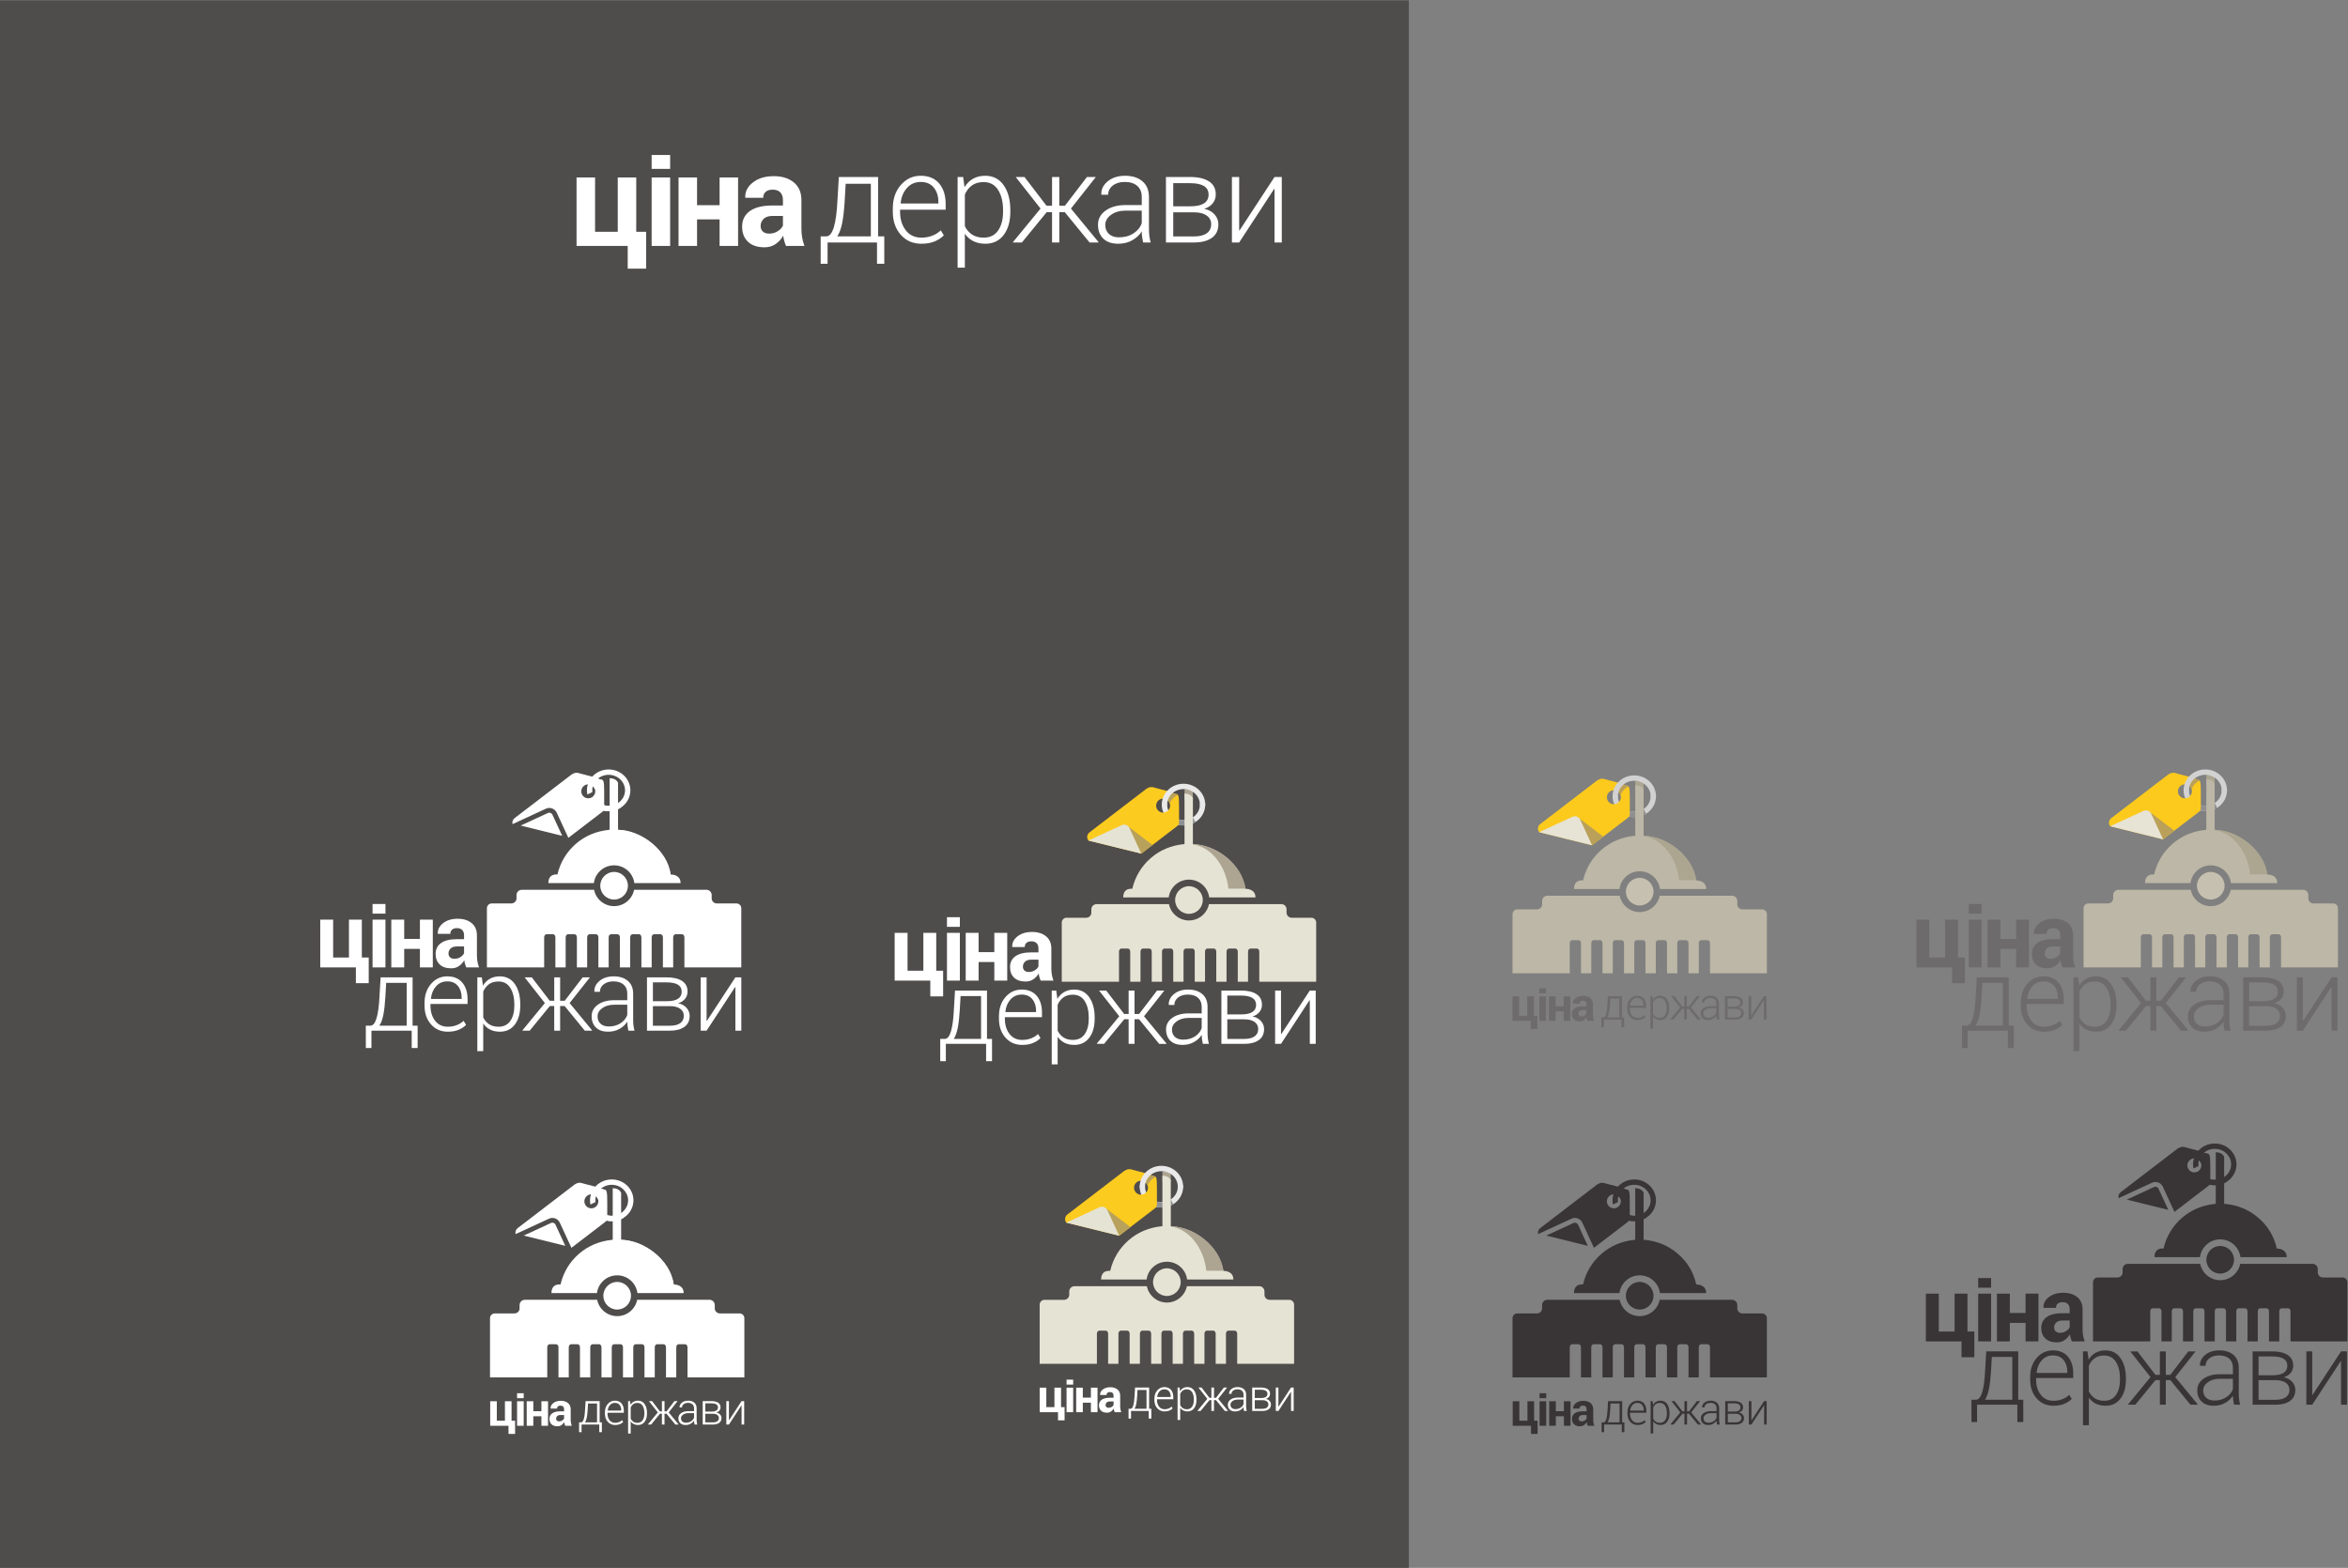 <?xml version="1.0" encoding="UTF-8" standalone="no"?> <svg xmlns:dc="http://purl.org/dc/elements/1.1/" xmlns:cc="http://creativecommons.org/ns#" xmlns:rdf="http://www.w3.org/1999/02/22-rdf-syntax-ns#" xmlns:svg="http://www.w3.org/2000/svg" xmlns="http://www.w3.org/2000/svg" viewBox="0 0 578.76 386.587" height="386.587" width="578.76" xml:space="preserve" id="svg2"><rect x="0" y="0" width="578.76" height="386.587" fill="#808080" stroke="none"/><defs id="defs6"></defs><g transform="matrix(1.333,0,0,-1.333,0,386.587)" id="g10"><g transform="scale(0.1)" id="g12"><path id="path14" style="fill:#4f4c4c;fill-opacity:1;fill-rule:evenodd;stroke:none" d="M 0,2899.41 H 2605.17 V 0 H 0 v 2899.41 0"></path><path id="path16" style="fill:#ffffff;fill-opacity:1;fill-rule:nonzero;stroke:none" d="m 2356.77,2572.74 h 13.44 v -121.1 h -13.44 v 98.82 l -0.66,0.23 -64.7,-99.05 h -13.42 v 121.1 h 13.42 v -98.72 l 0.68,-0.12 64.68,98.84 z m -187.31,-54.17 h 32.24 c 10.81,0 19.03,1.8 24.69,5.42 5.61,3.64 8.43,8.98 8.43,16.05 0,7.26 -2.9,12.61 -8.66,16.09 -5.77,3.47 -14.37,5.18 -25.68,5.18 h -31.02 v -42.74 z m 0,-11.19 v -44.55 h 38.73 c 9.98,0 17.74,1.95 23.24,5.8 5.46,3.91 8.21,9.48 8.21,16.82 0,6.72 -2.79,12.03 -8.33,16.01 -5.57,3.93 -13.25,5.92 -23.12,5.92 h -38.73 z m -13.45,-55.74 v 121.1 h 44.47 c 15.05,0 26.79,-2.72 35.11,-8.1 8.37,-5.42 12.56,-13.49 12.56,-24.26 0,-6.18 -1.86,-11.61 -5.61,-16.31 -3.74,-4.74 -9.01,-8.1 -15.89,-10.2 7.91,-1.49 14.29,-4.93 19.1,-10.24 4.81,-5.35 7.22,-11.46 7.22,-18.42 0,-10.96 -4.01,-19.28 -12.03,-25.02 -8.02,-5.69 -18.95,-8.55 -32.75,-8.55 h -52.18 z m -86.8,9.51 c 10.28,0 19.22,2.44 26.75,7.33 7.53,4.9 12.64,11.16 15.31,18.88 v 23.15 h -29.87 c -10.89,0 -19.86,-2.6 -26.97,-7.8 -7.1,-5.15 -10.62,-11.42 -10.62,-18.72 0,-6.87 2.25,-12.41 6.77,-16.58 4.5,-4.16 10.73,-6.26 18.63,-6.26 z m 44.55,-9.51 c -0.84,4.24 -1.46,7.9 -1.88,10.96 -0.38,3.06 -0.61,6.19 -0.61,9.4 -4.16,-6.57 -10,-12 -17.57,-16.28 -7.52,-4.27 -16.2,-6.45 -25.94,-6.45 -11.88,0 -21.08,3.16 -27.62,9.48 -6.49,6.3 -9.78,14.86 -9.78,25.67 0,10.85 4.74,19.59 14.21,26.32 9.48,6.72 21.78,10.09 36.95,10.09 h 29.75 v 14.97 c 0,8.67 -2.71,15.43 -8.2,20.35 -5.51,4.94 -13.23,7.42 -23.24,7.42 -9.17,0 -16.57,-2.26 -22.23,-6.73 -5.62,-4.46 -8.44,-10.12 -8.44,-16.88 h -12.42 l -0.23,0.65 c -0.42,9.09 3.48,17.11 11.7,24.03 8.25,6.87 19.02,10.36 32.31,10.36 13.26,0 23.95,-3.41 32.01,-10.21 8.03,-6.8 12.07,-16.54 12.07,-29.22 v -59.52 c 0,-4.28 0.23,-8.41 0.74,-12.46 0.49,-4 1.29,-7.98 2.4,-11.95 h -13.98 z m -144.77,55.96 h -10.19 v -55.96 h -13.41 v 55.96 h -9.97 l -45.77,-55.96 h -16.24 l -0.33,0.56 51.03,62.13 -45.88,58.41 h 16.23 l 40.73,-53.19 h 10.2 v 53.19 h 13.41 v -53.19 h 10.42 l 40.73,53.19 h 16.47 l -46.11,-58.41 51.15,-62.13 -0.35,-0.56 h -16.34 l -45.78,55.96 z m -114.18,3.59 c 0,15.36 -3.06,27.89 -9.17,37.6 -6.11,9.7 -15.08,14.55 -26.86,14.55 -8.89,0 -16.15,-2.14 -21.76,-6.38 -5.67,-4.24 -9.9,-9.78 -12.85,-16.58 v -58.63 c 3.14,-6.58 7.61,-11.74 13.33,-15.52 5.74,-3.75 12.92,-5.66 21.51,-5.66 11.69,0 20.6,4.44 26.67,13.23 6.11,8.83 9.13,20.47 9.13,35.02 v 2.37 z m 13.45,-2.37 c 0,-18.14 -4.12,-32.58 -12.34,-43.36 -8.18,-10.77 -19.48,-16.19 -33.88,-16.19 -8.45,0 -15.86,1.6 -22.24,4.81 -6.38,3.21 -11.57,7.79 -15.63,13.68 v -62.7 h -13.41 v 167.68 h 10.28 l 2.49,-18.92 c 4.01,6.73 9.24,11.93 15.66,15.63 6.42,3.67 13.94,5.55 22.62,5.55 14.55,0 25.93,-5.82 34.11,-17.43 8.22,-11.61 12.34,-27.08 12.34,-46.38 v -2.37 z m -165.73,54.75 c -10.31,0 -18.75,-3.7 -25.4,-11.08 -6.65,-7.41 -10.55,-16.77 -11.66,-28.12 l 0.36,-0.65 h 69.37 v 2.8 c 0,10.73 -2.79,19.59 -8.44,26.58 -5.62,6.95 -13.72,10.47 -24.23,10.47 z m 1.23,-114.3 c -15.66,0 -28.39,5.54 -38.16,16.66 -9.79,11.07 -14.67,25.29 -14.67,42.66 v 6.16 c 0,17.46 4.96,31.86 14.82,43.2 9.89,11.35 22.16,17.05 36.78,17.05 14.71,0 26.05,-4.75 34.08,-14.18 8.02,-9.44 12.03,-22.16 12.03,-38.13 v -10.39 h -84.27 v -3.71 c 0,-13.79 3.47,-25.25 10.47,-34.34 6.95,-9.09 16.62,-13.68 28.92,-13.68 7.37,0 14.17,1.23 20.36,3.68 6.19,2.4 11.34,5.69 15.47,9.77 l 5.69,-9.16 c -4.24,-4.48 -9.82,-8.22 -16.73,-11.16 -6.91,-2.94 -15.16,-4.43 -24.79,-4.43 z m -141.78,79.69 c -0.92,-15.97 -2.4,-29.41 -4.47,-40.38 -2.1,-10.96 -5.16,-19.52 -9.2,-25.64 h 62 v 97.27 h -46.53 l -1.8,-31.25 z m -34.04,-66.02 c 5.89,0 10.54,5.66 13.95,16.96 3.39,11.32 5.61,27.66 6.65,49.06 l 2.59,43.78 h 72.63 v -109.8 h 11.42 v -50.69 h -13.45 v 39.39 h -91.42 v -39.39 h -12.76 v 50.69 h 10.39 v 0"></path><path id="path18" style="fill:#ffffff;fill-opacity:1;fill-rule:nonzero;stroke:none" d="m 1422.2,2468 c 5.92,0 11.23,1.48 15.92,4.48 4.71,2.96 7.91,6.4 9.63,10.27 v 17.96 h -19.23 c -7.24,0 -12.76,-1.8 -16.44,-5.4 -3.72,-3.6 -5.6,-7.99 -5.6,-13.23 0,-4.32 1.41,-7.72 4.16,-10.24 2.8,-2.55 6.65,-3.84 11.56,-3.84 z m 31.27,-22.83 c -1.24,2.88 -2.32,5.92 -3.2,9.15 -0.92,3.2 -1.56,6.48 -1.96,9.85 -3.52,-6.21 -8.16,-11.32 -13.92,-15.36 -5.79,-4.08 -12.67,-6.12 -20.63,-6.12 -13.27,0 -23.51,3.44 -30.66,10.28 -7.2,6.83 -10.81,16.15 -10.81,27.94 0,12.4 4.81,22.04 14.37,28.88 9.55,6.83 23.51,10.23 41.86,10.23 h 19.23 v 10.08 c 0,6.08 -1.6,10.83 -4.8,14.19 -3.2,3.36 -7.99,5.04 -14.31,5.04 -5.52,0 -9.8,-1.36 -12.84,-4.08 -3,-2.68 -4.48,-6.35 -4.48,-11.04 h -32.94 l -0.25,0.69 c -0.51,10.71 4.16,19.95 14.04,27.7 9.88,7.76 22.75,11.68 38.7,11.68 15.24,0 27.55,-3.83 36.95,-11.51 9.44,-7.64 14.12,-18.6 14.12,-32.91 v -52.34 c 0,-5.96 0.44,-11.52 1.36,-16.75 0.87,-5.24 2.32,-10.44 4.28,-15.6 h -34.11 z m -88.65,0 h -34.19 v 49.18 h -41.69 v -49.18 h -34.24 v 126.75 h 34.24 v -51.3 h 41.69 v 51.3 h 34.19 v -126.75 z m -125.63,142.63 h -34.22 v 25.63 h 34.22 v -25.63 z m 0,-142.63 h -34.22 v 126.75 h 34.22 v -126.75 z m -173.05,126.75 h 34.23 V 2471.4 h 41.94 v 100.52 h 34.18 V 2471.4 h 18.28 v -68.17 h -34.06 v 41.94 h -94.57 v 126.75 0"></path><path id="path20" style="fill:#393536;fill-opacity:1;fill-rule:evenodd;stroke:none" d="m 3879.15,537.199 h 36.67 v 0.043 c 5.11,0.117 9.21,4.278 9.21,9.399 l -0.02,0.48 v 5.629 c 0,5.332 4.37,9.691 9.69,9.691 h 133.77 c 3.46,-17.269 18.72,-30.261 37,-30.261 18.28,0 33.52,12.992 37,30.261 h 133.76 c 5.33,0 9.69,-4.359 9.69,-9.691 v -3.051 l -0.01,-3.078 c 0,-5.18 4.22,-9.402 9.41,-9.402 l 36.47,-0.02 c 4.87,0 8.86,-3.98 8.86,-8.859 V 418.898 h -86.44 -18.34 -0.39 v 55.782 c 0,3.05 -2,5.55 -4.44,5.55 h -11.89 c -2.44,0 -4.43,-2.5 -4.43,-5.55 v -55.782 h -0.26 -18.48 -0.27 v 55.782 c 0,3.05 -2,5.55 -4.44,5.55 h -11.89 c -2.43,0 -4.43,-2.5 -4.43,-5.55 v -55.782 h -0.39 -18.49 -0.12 v 55.782 c 0,3.05 -2,5.55 -4.45,5.55 h -11.87 c -2.44,0 -4.44,-2.5 -4.44,-5.55 v -55.782 h -0.52 -18.49 v 55.782 c 0,3.05 -1.99,5.55 -4.43,5.55 h -11.89 c -2.44,0 -4.44,-2.5 -4.44,-5.55 v -55.782 h -0.65 -18.35 v 55.782 c 0,3.05 -2,5.55 -4.44,5.55 h -11.88 c -2.44,0 -4.44,-2.5 -4.44,-5.55 v -55.782 h -0.8 -18.21 v 55.782 c 0,3.05 -1.99,5.55 -4.43,5.55 h -11.89 c -2.44,0 -4.43,-2.5 -4.43,-5.55 v -55.782 h -0.94 -18.08 v 55.782 c 0,3.05 -1.99,5.55 -4.43,5.55 h -11.88 c -2.44,0 -4.44,-2.5 -4.44,-5.55 v -55.782 h -1.07 -36.74 -68.05 V 528.34 c 0,4.879 4,8.859 8.88,8.859 v 0"></path><path id="path22" style="fill:#393536;fill-opacity:1;fill-rule:nonzero;stroke:none" d="m 4065.16,746.461 c 0,0.219 -0.01,0.391 -0.03,0.59 0.18,7.609 3.51,14.531 8.78,19.59 5.48,5.23 13.09,8.488 21.45,8.488 v -0.02 h 0.04 0.02 v 0.02 c 8.38,0 15.98,-3.258 21.47,-8.508 5.28,-5.039 8.6,-11.941 8.78,-19.551 -0.03,-0.199 -0.03,-0.39 -0.03,-0.609 v -0.02 -0.019 -0.024 c 0,-0.207 0,-0.406 0.03,-0.597 -0.18,-7.621 -3.5,-14.52 -8.78,-19.551 -5.49,-5.258 -13.09,-8.52 -21.47,-8.52 v 0.02 h -0.02 -0.04 v -0.02 c -8.36,0 -15.97,3.262 -21.45,8.5 -1.78,1.7 -3.34,3.629 -4.62,5.7 l -8.19,-5.551 c 1.69,-2.649 3.7,-5.109 6,-7.32 7.25,-6.918 17.24,-11.188 28.26,-11.188 v -0.039 h 0.04 0.02 v 0.039 c 11.04,0 21.04,4.289 28.3,11.211 7.22,6.91 11.71,16.418 11.84,26.969 l 0.01,0.347 v 0.024 0.019 0.02 l -0.01,0.348 c -0.13,10.55 -4.62,20.082 -11.84,26.972 -7.26,6.918 -17.26,11.219 -28.3,11.219 v 0.031 h -0.02 -0.04 V 785 c -11.02,0 -21.01,-4.281 -28.26,-11.199 -7.24,-6.91 -11.75,-16.442 -11.86,-27.012 l -0.02,-0.328 v -0.02 h 0.02 v -0.019 h -0.02 v -0.024 l 0.02,-0.328 c 0.03,-2.519 0.32,-4.961 0.81,-7.34 l 9.27,4.391 c -0.11,0.879 -0.17,1.777 -0.19,2.699 0.02,0.192 0.03,0.371 0.03,0.578 v 0.024 h -0.05 v 0.019 h 0.05 v 0.02 0"></path><path id="path24" style="fill:#393536;fill-opacity:1;fill-rule:nonzero;stroke:none" d="m 4083.55,709.059 c 10.41,-1.899 17.23,-0.899 20.55,-0.289 0.58,0.128 1.14,0.269 1.7,0.41 3.14,0.679 9.31,3.242 11.56,4.961 l -4.61,8.789 c 0,0 -7.82,-4.848 -14.8,-5.121 -0.23,-0.02 -0.45,-0.02 -0.67,-0.02 -5.86,-0.449 -9.52,0.941 -15.1,2.281 l 1.37,-11.011 v 0"></path><path id="path26" style="fill:#393536;fill-opacity:1;fill-rule:evenodd;stroke:none" d="m 4210.08,590.699 c -5,22.711 -16.34,41.641 -34.18,56.91 -17.27,14.871 -37.74,23.442 -61.45,25.731 h -1.7 v 86.949 c -2.49,6.172 -9.27,8.512 -15.51,8.57 V 673.34 h -0.91 c -23.52,-2.289 -44.13,-10.86 -61.4,-25.731 -17.5,-15.269 -28.87,-34.199 -34.24,-56.89 0,0 -16.75,2.793 -16.75,-15.918 h 84.1 c 2.38,18.539 18.23,32.871 37.43,32.871 19.2,0 35.06,-14.313 37.44,-32.871 h 85.52 c 0,16.64 -18.35,15.898 -18.35,15.898 v 0"></path><path id="path28" style="fill:#393536;fill-opacity:1;fill-rule:evenodd;stroke:none" d="m 4105.47,595.48 c 14.11,0 25.56,-11.441 25.56,-25.558 0,-14.102 -11.45,-25.551 -25.56,-25.551 -14.11,0 -25.56,11.449 -25.56,25.551 0,14.117 11.45,25.558 25.56,25.558 v 0"></path><path id="path30" style="fill:#393536;fill-opacity:1;fill-rule:evenodd;stroke:none" d="m 4059.46,757.398 c -3.32,0.434 -6.8,-0.386 -9.67,-2.617 -5.62,-4.39 -6.68,-12.48 -2.29,-18.179 4.36,-5.61 12.52,-6.641 18.18,-2.25 3.79,2.949 5.49,7.617 4.86,12.089 l -0.07,0.668 c -0.46,1.231 -1.12,2.832 -2.05,4.493 -2.02,3.609 -7.7,3.488 -7.7,3.488 l -1.26,2.308 z m -21.49,21.422 8.37,-2.238 c 5.03,-1.352 14.46,-3.91 18.33,-4.793 3.87,-0.84 7.06,-1.48 9.71,-2.09 -0.49,-0.328 -0.97,-0.66 -1.43,-1.008 4.08,-1.121 9.09,-2.519 10.57,-3.089 0.64,-0.25 1.13,-0.68 1.49,-1.231 l 0.03,0.02 c 2.12,-3.551 1.95,-9.692 2.08,-22.051 0.04,-0.629 0.02,-4.258 0,-4.879 l -0.01,-20.902 c -0.01,-6.739 0.24,-7.129 -5.16,-11.25 l -61.07,-46.778 -21.48,46.489 -0.02,0.05 -0.2,0.379 c -1.77,3.571 -4.8,6.153 -8.29,7.442 -3.02,1.109 -6.41,1.269 -9.65,0.25 -0.62,-0.192 -1.28,-0.43 -1.9,-0.719 v 0 l -61.67,-28.5 -0.05,-0.024 c -0.99,4.032 0.4,8.422 3.87,11.102 l 100.46,76.949 4.34,3.36 c 4.76,2.812 6.27,3.73 11.68,3.511 z m -28.46,-116.601 -18.09,39.16 -0.01,0.043 -0.03,0.058 -0.06,0.122 c -0.73,1.457 -1.99,2.519 -3.45,3.058 -1.28,0.469 -2.7,0.531 -4.05,0.121 -0.28,-0.101 -0.55,-0.191 -0.79,-0.312 H 3983 l 0.01,-0.02 -50.32,-23.238 76.82,-18.992 v 0"></path><path id="path32" style="fill:#393536;fill-opacity:1;fill-rule:evenodd;stroke:none" d="m 4084.85,764.59 c -0.34,0.43 -0.79,0.801 -1.33,1.012 -1.49,0.57 -6.53,1.968 -10.62,3.089 -0.92,-0.742 -1.82,-1.511 -2.67,-2.332 -3.39,-3.238 -6.2,-7.07 -8.22,-11.328 1.8,-0.191 4.99,-0.91 6.41,-3.429 0.62,-1.122 1.13,-2.192 1.53,-3.153 1.51,4.082 3.96,7.742 7.11,10.75 2.27,2.16 4.9,3.981 7.79,5.391 v 0"></path><path id="path34" style="fill:#393536;fill-opacity:1;fill-rule:nonzero;stroke:none" d="m 4328.91,400.48 h 10.94 v -98.609 h -10.94 v 80.469 l -0.53,0.191 -52.71,-80.66 h -10.91 v 98.609 h 10.91 v -80.39 l 0.57,-0.09 52.67,80.48 z m -152.53,-44.121 h 26.26 c 8.8,0 15.49,1.473 20.08,4.422 4.58,2.969 6.89,7.321 6.89,13.059 0,5.922 -2.36,10.281 -7.07,13.109 -4.7,2.832 -11.69,4.242 -20.9,4.242 h -25.26 v -34.832 z m 0,-9.097 v -36.293 h 31.54 c 8.12,0 14.43,1.601 18.92,4.75 4.44,3.16 6.69,7.691 6.69,13.672 0,5.488 -2.28,9.808 -6.79,13.05 -4.54,3.2 -10.79,4.821 -18.82,4.821 h -31.54 z m -10.95,-45.391 v 98.609 h 36.21 c 12.26,0 21.81,-2.199 28.58,-6.601 6.82,-4.41 10.24,-10.969 10.24,-19.738 0,-5.039 -1.52,-9.461 -4.57,-13.282 -3.05,-3.867 -7.35,-6.609 -12.94,-8.328 6.43,-1.211 11.63,-4 15.56,-8.32 3.91,-4.352 5.87,-9.332 5.87,-15 0,-8.922 -3.27,-15.699 -9.8,-20.391 -6.53,-4.621 -15.43,-6.949 -26.66,-6.949 h -42.49 z m -70.68,7.738 c 8.37,0 15.64,1.993 21.77,5.973 6.13,3.988 10.3,9.078 12.47,15.367 v 18.852 h -24.32 c -8.87,0 -16.18,-2.11 -21.96,-6.352 -5.8,-4.199 -8.66,-9.289 -8.66,-15.23 0,-5.61 1.84,-10.117 5.51,-13.5 3.67,-3.399 8.74,-5.11 15.19,-5.11 z m 36.27,-7.738 c -0.69,3.461 -1.19,6.43 -1.53,8.93 -0.31,2.48 -0.5,5.039 -0.5,7.648 -3.38,-5.347 -8.14,-9.758 -14.3,-13.258 -6.14,-3.48 -13.2,-5.25 -21.13,-5.25 -9.67,0 -17.17,2.579 -22.5,7.707 -5.28,5.141 -7.95,12.114 -7.95,20.903 0,8.851 3.85,15.961 11.57,21.449 7.71,5.461 17.73,8.199 30.09,8.199 h 24.22 v 12.211 c 0,7.051 -2.2,12.551 -6.69,16.582 -4.48,4 -10.76,6.028 -18.91,6.028 -7.46,0 -13.5,-1.829 -18.11,-5.489 -4.57,-3.633 -6.87,-8.242 -6.87,-13.75 h -10.11 l -0.18,0.528 c -0.35,7.402 2.83,13.953 9.52,19.57 6.72,5.613 15.49,8.441 26.32,8.441 10.79,0 19.5,-2.769 26.06,-8.3 6.53,-5.551 9.83,-13.481 9.83,-23.809 V 321.75 c 0,-3.488 0.19,-6.848 0.6,-10.148 0.4,-3.262 1.05,-6.512 1.95,-9.731 h -11.38 z m -117.88,45.57 h -8.31 v -45.57 h -10.91 v 45.57 h -8.12 l -37.26,-45.57 h -13.23 l -0.28,0.469 41.56,50.57 -37.36,47.57 h 13.22 l 33.17,-43.3 h 8.3 v 43.3 h 10.91 v -43.3 h 8.5 l 33.16,43.3 h 13.41 l -37.55,-47.57 41.66,-50.57 -0.28,-0.469 h -13.32 l -37.27,45.57 z m -92.98,2.93 c 0,12.5 -2.49,22.711 -7.46,30.598 -4.99,7.91 -12.3,11.863 -21.88,11.863 -7.25,0 -13.15,-1.742 -17.73,-5.203 -4.6,-3.449 -8.06,-7.969 -10.45,-13.488 v -47.762 c 2.55,-5.348 6.19,-9.547 10.86,-12.629 4.66,-3.051 10.5,-4.609 17.51,-4.609 9.52,0 16.76,3.609 21.71,10.781 4.99,7.168 7.44,16.66 7.44,28.508 v 1.941 z m 10.95,-1.941 c 0,-14.758 -3.37,-26.52 -10.05,-35.309 -6.66,-8.769 -15.86,-13.18 -27.59,-13.18 -6.88,0 -12.91,1.309 -18.11,3.918 -5.19,2.602 -9.42,6.352 -12.72,11.141 v -51.059 h -10.92 V 400.48 h 8.37 l 2.02,-15.41 c 3.26,5.489 7.53,9.711 12.75,12.739 5.23,2.992 11.36,4.511 18.42,4.511 11.86,0 21.12,-4.73 27.78,-14.179 6.68,-9.469 10.05,-22.071 10.05,-37.77 v -1.941 z m -134.96,44.59 c -8.4,0 -15.27,-3.02 -20.68,-9.02 -5.42,-6.039 -8.59,-13.668 -9.49,-22.91 l 0.28,-0.531 h 56.49 v 2.293 c 0,8.73 -2.27,15.949 -6.87,21.64 -4.58,5.656 -11.17,8.528 -19.73,8.528 z m 1,-93.079 c -12.76,0 -23.12,4.508 -31.08,13.571 -7.96,9.008 -11.95,20.59 -11.95,34.75 v 5 c 0,14.218 4.05,25.937 12.07,35.168 8.06,9.261 18.05,13.89 29.96,13.89 11.98,0 21.22,-3.871 27.76,-11.539 6.53,-7.679 9.79,-18.051 9.79,-31.062 v -8.449 h -68.62 v -3.008 c 0,-11.231 2.83,-20.571 8.52,-27.973 5.66,-7.398 13.53,-11.148 23.55,-11.148 6,0 11.54,0.988 16.58,2.98 5.04,1.981 9.24,4.649 12.6,7.969 l 4.64,-7.461 c -3.46,-3.649 -8,-6.699 -13.64,-9.078 -5.62,-2.399 -12.34,-3.61 -20.18,-3.61 z M 3681.7,364.84 c -0.74,-13.008 -1.96,-23.969 -3.64,-32.891 -1.71,-8.929 -4.2,-15.898 -7.49,-20.879 h 50.48 v 79.2 h -37.89 l -1.46,-25.43 z m -27.72,-53.77 c 4.79,0 8.59,4.61 11.35,13.809 2.78,9.223 4.58,22.543 5.42,39.961 l 2.11,35.64 H 3732 v -89.41 h 9.31 v -41.269 h -10.96 v 32.07 h -74.44 v -32.07 h -10.39 v 41.269 h 8.46 v 0"></path><path id="path36" style="fill:#393536;fill-opacity:1;fill-rule:nonzero;stroke:none" d="m 3809.37,434.82 c 4.12,0 7.83,1.039 11.08,3.129 3.29,2.071 5.52,4.449 6.72,7.141 v 12.519 h -13.4 c -5.05,0 -8.9,-1.25 -11.46,-3.75 -2.58,-2.519 -3.89,-5.578 -3.89,-9.238 0,-3 0.96,-5.371 2.89,-7.121 1.95,-1.781 4.63,-2.68 8.06,-2.68 z m 21.78,-15.922 c -0.86,2.012 -1.61,4.141 -2.22,6.391 -0.65,2.231 -1.09,4.512 -1.37,6.852 -2.45,-4.309 -5.68,-7.891 -9.7,-10.7 -4.04,-2.832 -8.83,-4.261 -14.37,-4.261 -9.26,0 -16.39,2.41 -21.38,7.172 -5.01,4.769 -7.52,11.25 -7.52,19.468 0,8.641 3.34,15.36 10,20.121 6.66,4.77 16.39,7.129 29.18,7.129 h 13.4 v 7.032 c 0,4.238 -1.12,7.539 -3.34,9.878 -2.24,2.352 -5.58,3.52 -9.98,3.52 -3.85,0 -6.83,-0.961 -8.95,-2.852 -2.09,-1.859 -3.11,-4.418 -3.11,-7.679 h -22.96 l -0.18,0.472 c -0.35,7.457 2.9,13.911 9.79,19.321 6.88,5.386 15.85,8.117 26.97,8.117 10.62,0 19.2,-2.668 25.74,-8.02 6.58,-5.32 9.85,-12.949 9.85,-22.929 v -36.469 c 0,-4.16 0.3,-8.031 0.94,-11.68 0.61,-3.652 1.61,-7.261 2.98,-10.883 h -23.77 z m -61.77,0 h -23.82 v 34.282 h -29.07 v -34.282 h -23.84 v 88.344 h 23.84 V 471.5 h 29.07 v 35.742 h 23.82 v -88.344 z m -87.55,99.403 h -23.85 v 17.871 h 23.85 v -17.871 z m 0,-99.403 h -23.85 v 88.344 h 23.85 v -88.344 z m -120.59,88.344 h 23.85 V 437.18 h 29.23 v 70.062 h 23.82 V 437.18 h 12.73 v -47.5 h -23.73 v 29.218 h -65.9 v 88.344 0"></path><path id="path38" style="fill:#393536;fill-opacity:1;fill-rule:nonzero;stroke:none" d="m 3262.07,308.531 h 4.81 v -43.383 h -4.81 v 35.391 l -0.23,0.102 -23.18,-35.493 h -4.8 v 43.383 h 4.8 V 273.18 l 0.25,-0.039 23.16,35.39 z M 3195,289.141 h 11.54 c 3.87,0 6.82,0.621 8.84,1.929 2.01,1.309 3.02,3.219 3.02,5.739 0,2.601 -1.04,4.511 -3.11,5.761 -2.06,1.25 -5.13,1.86 -9.19,1.86 H 3195 v -15.289 z m 0,-4.032 V 269.18 h 13.87 c 3.57,0 6.34,0.679 8.32,2.07 1.95,1.398 2.94,3.391 2.94,6.012 0,2.418 -1.01,4.32 -2.98,5.738 -2,1.41 -4.75,2.109 -8.28,2.109 H 3195 Z m -4.82,-19.961 v 43.383 h 15.92 c 5.39,0 9.59,-0.98 12.57,-2.91 3,-1.93 4.5,-4.82 4.5,-8.691 0,-2.211 -0.67,-4.16 -2,-5.84 -1.35,-1.699 -3.23,-2.891 -5.7,-3.649 2.83,-0.531 5.12,-1.761 6.84,-3.66 1.73,-1.91 2.59,-4.101 2.59,-6.601 0,-3.918 -1.43,-6.91 -4.31,-8.961 -2.88,-2.028 -6.78,-3.071 -11.72,-3.071 h -18.69 z m -31.08,3.422 c 3.68,0 6.88,0.879 9.57,2.621 2.7,1.758 4.53,4 5.49,6.758 v 8.301 h -10.7 c -3.89,0 -7.11,-0.941 -9.65,-2.801 -2.54,-1.847 -3.81,-4.097 -3.81,-6.699 0,-2.461 0.81,-4.449 2.42,-5.93 1.62,-1.511 3.85,-2.25 6.68,-2.25 z m 15.96,-3.422 c -0.31,1.532 -0.53,2.832 -0.68,3.934 -0.14,1.09 -0.22,2.219 -0.22,3.379 -1.48,-2.371 -3.58,-4.301 -6.29,-5.84 -2.69,-1.531 -5.8,-2.312 -9.29,-2.312 -4.25,0 -7.54,1.14 -9.89,3.402 -2.32,2.25 -3.49,5.309 -3.49,9.18 0,3.89 1.68,7.031 5.07,9.429 3.4,2.41 7.81,3.621 13.24,3.621 h 10.65 v 5.348 c 0,3.102 -0.98,5.531 -2.94,7.301 -1.96,1.762 -4.74,2.66 -8.32,2.66 -3.28,0 -5.93,-0.82 -7.96,-2.418 -2.01,-1.602 -3.03,-3.621 -3.03,-6.043 h -4.43 l -0.09,0.242 c -0.14,3.239 1.24,6.11 4.19,8.59 2.95,2.461 6.81,3.711 11.56,3.711 4.75,0 8.59,-1.211 11.47,-3.652 2.87,-2.438 4.33,-5.918 4.33,-10.469 v -21.313 c 0,-1.519 0.08,-3.007 0.26,-4.449 0.18,-1.449 0.47,-2.867 0.86,-4.301 h -5 z m -51.85,20.063 h -3.64 v -20.063 h -4.8 v 20.063 h -3.58 l -16.39,-20.063 h -5.82 l -0.11,0.223 18.28,22.238 -16.44,20.922 h 5.81 l 14.59,-19.039 h 3.66 v 19.039 h 4.8 v -19.039 h 3.73 l 14.58,19.039 h 5.9 l -16.51,-20.922 18.32,-22.238 -0.13,-0.223 h -5.85 l -16.4,20.063 z m -40.89,1.269 c 0,5.512 -1.09,10 -3.28,13.481 -2.18,3.449 -5.4,5.187 -9.61,5.187 -3.19,0 -5.79,-0.757 -7.8,-2.277 -2.02,-1.512 -3.54,-3.5 -4.6,-5.941 v -21 c 1.12,-2.34 2.73,-4.2 4.78,-5.539 2.06,-1.352 4.63,-2.032 7.7,-2.032 4.18,0 7.37,1.602 9.55,4.743 2.19,3.168 3.26,7.328 3.26,12.539 v 0.839 z m 4.83,-0.839 c 0,-6.5 -1.49,-11.661 -4.43,-15.532 -2.93,-3.859 -6.98,-5.8 -12.13,-5.8 -3.02,0 -5.67,0.57 -7.95,1.722 -2.29,1.149 -4.15,2.789 -5.61,4.899 v -22.442 h -4.8 v 60.043 h 3.69 l 0.88,-6.781 c 1.44,2.41 3.32,4.281 5.61,5.59 2.3,1.332 4.99,1.992 8.1,1.992 5.21,0 9.28,-2.07 12.21,-6.23 2.94,-4.161 4.43,-9.711 4.43,-16.622 v -0.839 z m -59.35,19.609 c -3.7,0 -6.72,-1.328 -9.09,-3.98 -2.38,-2.641 -3.79,-6 -4.18,-10.059 l 0.13,-0.242 h 24.83 v 1 c 0,3.851 -0.99,7.011 -3.02,9.531 -2.01,2.48 -4.91,3.75 -8.67,3.75 z m 0.44,-40.941 c -5.6,0 -10.16,1.992 -13.67,5.961 -3.5,3.96 -5.25,9.062 -5.25,15.289 v 2.191 c 0,6.27 1.77,11.43 5.31,15.492 3.54,4.059 7.93,6.09 13.17,6.09 5.27,0 9.33,-1.703 12.2,-5.082 2.87,-3.379 4.32,-7.93 4.32,-13.648 v -3.711 h -30.18 v -1.332 c 0,-4.938 1.24,-9.039 3.75,-12.297 2.48,-3.262 5.94,-4.903 10.35,-4.903 2.64,0 5.08,0.442 7.29,1.321 2.22,0.859 4.06,2.031 5.54,3.5 l 2.04,-3.278 c -1.52,-1.601 -3.52,-2.953 -5.99,-4.011 -2.48,-1.051 -5.43,-1.582 -8.88,-1.582 z m -50.77,28.543 c -0.32,-5.731 -0.86,-10.532 -1.59,-14.461 -0.76,-3.922 -1.86,-6.993 -3.3,-9.18 h 22.2 v 34.828 h -16.66 l -0.65,-11.187 z m -12.19,-23.641 c 2.11,0 3.78,2.019 4.99,6.078 1.22,4.043 2.02,9.902 2.39,17.563 l 0.93,15.679 h 26 v -39.32 h 4.09 v -18.16 h -4.81 v 14.097 h -32.74 v -14.097 h -4.57 v 18.16 h 3.72 v 0"></path><path id="path40" style="fill:#393536;fill-opacity:1;fill-rule:nonzero;stroke:none" d="m 2924.7,271.031 c 2.12,0 4.02,0.528 5.69,1.598 1.7,1.062 2.83,2.293 3.46,3.672 v 6.429 h -6.9 c -2.58,0 -4.55,-0.64 -5.88,-1.91 -1.32,-1.308 -2.01,-2.871 -2.01,-4.75 0,-1.539 0.51,-2.769 1.5,-3.668 1,-0.922 2.37,-1.371 4.14,-1.371 z m 11.19,-8.179 c -0.44,1.027 -0.83,2.128 -1.14,3.277 -0.33,1.152 -0.57,2.301 -0.7,3.512 -1.26,-2.2 -2.92,-4.039 -4.99,-5.481 -2.07,-1.469 -4.55,-2.191 -7.38,-2.191 -4.77,0 -8.42,1.23 -10.99,3.672 -2.57,2.441 -3.85,5.781 -3.85,10 0,4.449 1.71,7.89 5.13,10.347 3.42,2.442 8.42,3.653 14.98,3.653 h 6.9 v 3.621 c 0,2.187 -0.57,3.879 -1.72,5.078 -1.15,1.211 -2.86,1.808 -5.13,1.808 -1.98,0 -3.5,-0.488 -4.6,-1.457 -1.07,-0.98 -1.6,-2.293 -1.6,-3.972 H 2909 l -0.08,0.261 c -0.19,3.84 1.49,7.141 5.04,9.922 3.53,2.77 8.13,4.18 13.83,4.18 5.47,0 9.88,-1.371 13.25,-4.121 3.37,-2.742 5.04,-6.66 5.04,-11.781 v -18.75 c 0,-2.149 0.17,-4.121 0.49,-6 0.32,-1.871 0.83,-3.75 1.54,-5.578 h -12.22 z m -31.73,0 h -12.25 v 17.609 h -14.94 v -17.609 h -12.25 v 45.39 h 12.25 v -18.383 h 14.94 v 18.383 h 12.25 v -45.39 z m -45,51.07 h -12.25 v 9.18 h 12.25 v -9.18 z m 0,-51.07 h -12.25 v 45.39 h 12.25 v -45.39 z m -61.95,45.39 h 12.25 v -36.004 h 15.01 v 36.004 h 12.25 v -36.004 h 6.54 v -24.406 h -12.19 v 15.02 h -33.86 v 45.39 0"></path><path id="path42" style="fill:#393536;fill-opacity:1;fill-rule:evenodd;stroke:none" d="m 2805.7,470.699 h 36.67 v 0.043 c 5.11,0.117 9.21,4.278 9.21,9.387 l -0.02,0.492 v 5.629 c 0,5.332 4.37,9.68 9.69,9.68 h 133.77 c 3.47,-17.258 18.72,-30.25 37,-30.25 18.28,0 33.53,12.992 37,30.25 h 133.76 c 5.34,0 9.69,-4.348 9.69,-9.68 v -3.051 l -0.01,-3.09 c 0,-5.168 4.22,-9.39 9.42,-9.39 l 36.46,-0.02 c 4.87,0 8.87,-3.988 8.87,-8.867 V 352.398 h -86.45 -18.34 -0.39 v 55.782 c 0,3.05 -2,5.55 -4.44,5.55 h -11.89 c -2.44,0 -4.43,-2.5 -4.43,-5.55 v -55.782 h -0.25 -18.49 -0.26 v 55.782 c 0,3.05 -2.01,5.55 -4.45,5.55 h -11.88 c -2.43,0 -4.44,-2.5 -4.44,-5.55 v -55.782 h -0.39 -18.48 -0.13 v 55.782 c 0,3.05 -2,5.55 -4.44,5.55 h -11.88 c -2.44,0 -4.44,-2.5 -4.44,-5.55 v -55.782 h -0.52 -18.49 v 55.782 c 0,3.05 -1.99,5.55 -4.43,5.55 h -11.88 c -2.45,0 -4.45,-2.5 -4.45,-5.55 v -55.782 h -0.65 -18.35 v 55.782 c 0,3.05 -1.99,5.55 -4.43,5.55 h -11.89 c -2.44,0 -4.43,-2.5 -4.43,-5.55 v -55.782 h -0.8 -18.22 v 55.782 c 0,3.05 -1.99,5.55 -4.43,5.55 h -11.89 c -2.44,0 -4.43,-2.5 -4.43,-5.55 v -55.782 h -0.94 -18.07 v 55.782 c 0,3.05 -1.99,5.55 -4.44,5.55 h -11.88 c -2.44,0 -4.43,-2.5 -4.43,-5.55 v -55.782 h -1.08 -36.74 -68.04 v 109.434 c 0,4.879 3.99,8.867 8.87,8.867 v 0"></path><path id="path44" style="fill:#393536;fill-opacity:1;fill-rule:nonzero;stroke:none" d="m 2991.71,679.961 c 0,0.211 -0.01,0.391 -0.03,0.578 0.19,7.621 3.52,14.531 8.78,19.59 5.49,5.242 13.09,8.5 21.45,8.5 v -0.02 h 0.04 0.02 v 0.02 c 8.38,0 15.98,-3.258 21.48,-8.52 5.27,-5.039 8.59,-11.929 8.78,-19.55 -0.03,-0.188 -0.03,-0.387 -0.03,-0.598 v -0.02 -0.019 -0.024 c 0,-0.218 0,-0.406 0.03,-0.609 -0.19,-7.609 -3.51,-14.508 -8.78,-19.547 -5.5,-5.25 -13.1,-8.512 -21.48,-8.512 v 0.02 h -0.02 -0.04 v -0.02 c -8.36,0 -15.96,3.262 -21.45,8.489 -1.78,1.703 -3.34,3.64 -4.62,5.711 l -8.18,-5.551 c 1.69,-2.66 3.7,-5.117 5.99,-7.328 7.25,-6.91 17.24,-11.192 28.26,-11.192 v -0.039 h 0.04 0.02 v 0.039 c 11.05,0 21.04,4.301 28.3,11.211 7.22,6.922 11.71,16.43 11.84,26.981 l 0.01,0.347 v 0.024 0.019 0.02 l -0.01,0.348 c -0.13,10.55 -4.62,20.082 -11.84,26.972 -7.26,6.918 -17.25,11.211 -28.3,11.211 v 0.039 h -0.02 -0.04 v -0.039 c -11.02,0 -21.01,-4.281 -28.26,-11.191 -7.23,-6.91 -11.75,-16.442 -11.85,-27.012 l -0.02,-0.328 v -0.02 h 0.02 v -0.019 h -0.02 v -0.024 l 0.02,-0.328 c 0.03,-2.519 0.31,-4.961 0.81,-7.351 l 9.27,4.402 c -0.11,0.879 -0.18,1.77 -0.2,2.688 0.02,0.203 0.03,0.371 0.03,0.589 v 0.024 h -0.05 v 0.019 h 0.05 v 0.02 0"></path><path id="path46" style="fill:#393536;fill-opacity:1;fill-rule:nonzero;stroke:none" d="m 3010.11,642.551 c 10.41,-1.891 17.22,-0.891 20.54,-0.289 0.58,0.136 1.15,0.269 1.7,0.41 3.14,0.687 9.31,3.238 11.57,4.957 l -4.61,8.793 c 0,0 -7.83,-4.84 -14.81,-5.121 -0.22,-0.02 -0.45,-0.02 -0.67,-0.02 -5.86,-0.441 -9.51,0.938 -15.1,2.289 l 1.38,-11.019 v 0"></path><path id="path48" style="fill:#393536;fill-opacity:1;fill-rule:evenodd;stroke:none" d="m 3136.63,524.199 c -5,22.711 -16.34,41.641 -34.18,56.91 -17.26,14.86 -37.73,23.442 -61.44,25.723 h -1.7 v 86.949 c -2.49,6.18 -9.28,8.52 -15.52,8.578 v -95.527 h -0.91 c -23.51,-2.281 -44.13,-10.863 -61.4,-25.723 -17.5,-15.269 -28.86,-34.199 -34.23,-56.898 0,0 -16.76,2.801 -16.76,-15.91 h 84.1 c 2.38,18.531 18.23,32.871 37.43,32.871 19.2,0 35.06,-14.32 37.44,-32.871 h 85.52 c 0,16.64 -18.35,15.898 -18.35,15.898 v 0"></path><path id="path50" style="fill:#393536;fill-opacity:1;fill-rule:evenodd;stroke:none" d="m 3032.02,528.98 c 14.11,0 25.56,-11.449 25.56,-25.57 0,-14.101 -11.45,-25.539 -25.56,-25.539 -14.11,0 -25.56,11.438 -25.56,25.539 0,14.121 11.45,25.57 25.56,25.57 v 0"></path><path id="path52" style="fill:#393536;fill-opacity:1;fill-rule:evenodd;stroke:none" d="m 2986.02,690.891 c -3.32,0.429 -6.81,-0.391 -9.67,-2.61 -5.63,-4.402 -6.69,-12.48 -2.3,-18.191 4.36,-5.598 12.52,-6.641 18.19,-2.238 3.79,2.949 5.48,7.609 4.85,12.089 l -0.07,0.661 c -0.46,1.23 -1.12,2.828 -2.05,4.488 -2.02,3.621 -7.69,3.5 -7.69,3.5 l -1.26,2.301 z m -21.5,21.429 8.37,-2.25 c 5.03,-1.34 14.46,-3.898 18.33,-4.781 3.88,-0.84 7.06,-1.488 9.71,-2.09 -0.49,-0.328 -0.97,-0.668 -1.43,-1.019 4.08,-1.11 9.09,-2.52 10.57,-3.078 0.64,-0.262 1.13,-0.692 1.49,-1.231 l 0.03,0.02 c 2.12,-3.559 1.95,-9.692 2.08,-22.051 0.04,-0.629 0.02,-4.258 0,-4.891 l -0.01,-20.898 c -0.01,-6.731 0.25,-7.121 -5.15,-11.25 l -61.08,-46.77 -21.47,46.481 -0.03,0.058 -0.2,0.371 c -1.77,3.579 -4.79,6.149 -8.29,7.438 -3.02,1.121 -6.4,1.269 -9.65,0.262 -0.62,-0.2 -1.28,-0.43 -1.9,-0.731 v 0 l -61.67,-28.488 -0.05,-0.024 c -0.99,4.024 0.4,8.422 3.88,11.094 l 100.46,76.957 4.33,3.352 c 4.77,2.82 6.27,3.73 11.68,3.519 z m -28.46,-116.601 -18.09,39.16 -0.01,0.043 -0.03,0.058 -0.06,0.11 c -0.73,1.469 -1.99,2.519 -3.45,3.07 -1.28,0.469 -2.7,0.531 -4.05,0.121 -0.27,-0.101 -0.55,-0.199 -0.79,-0.32 h -0.03 l 0.01,-0.012 -50.32,-23.25 76.82,-18.98 v 0"></path><path id="path54" style="fill:#393536;fill-opacity:1;fill-rule:evenodd;stroke:none" d="m 3011.41,698.082 c -0.35,0.43 -0.79,0.797 -1.34,1.02 -1.49,0.558 -6.53,1.968 -10.62,3.078 -0.91,-0.739 -1.81,-1.5 -2.66,-2.321 -3.4,-3.238 -6.2,-7.07 -8.23,-11.328 1.8,-0.191 4.99,-0.922 6.41,-3.441 0.63,-1.11 1.13,-2.18 1.53,-3.141 1.52,4.082 3.96,7.731 7.11,10.742 2.27,2.168 4.91,3.989 7.8,5.391 v 0"></path><path id="path56" style="fill:#ffffff;fill-opacity:1;fill-rule:nonzero;stroke:none" d="m 1371.3,308.531 h 4.81 v -43.383 h -4.81 v 35.391 l -0.24,0.102 -23.17,-35.493 h -4.8 v 43.383 h 4.8 V 273.18 l 0.24,-0.039 23.17,35.39 z m -67.07,-19.39 h 11.54 c 3.87,0 6.82,0.621 8.84,1.929 2.01,1.309 3.02,3.219 3.02,5.739 0,2.601 -1.04,4.511 -3.11,5.761 -2.06,1.25 -5.14,1.86 -9.19,1.86 h -11.1 v -15.289 z m 0,-4.032 V 269.18 h 13.87 c 3.57,0 6.34,0.679 8.32,2.07 1.95,1.398 2.94,3.391 2.94,6.012 0,2.418 -1.01,4.32 -2.98,5.738 -2,1.41 -4.75,2.109 -8.28,2.109 h -13.87 z m -4.83,-19.961 v 43.383 h 15.93 c 5.39,0 9.59,-0.98 12.57,-2.91 3,-1.93 4.5,-4.82 4.5,-8.691 0,-2.211 -0.67,-4.16 -2,-5.84 -1.35,-1.699 -3.23,-2.891 -5.7,-3.649 2.83,-0.531 5.11,-1.761 6.84,-3.66 1.73,-1.91 2.59,-4.101 2.59,-6.601 0,-3.918 -1.43,-6.91 -4.32,-8.961 -2.87,-2.028 -6.77,-3.071 -11.71,-3.071 h -18.7 z m -31.07,3.422 c 3.68,0 6.88,0.879 9.57,2.621 2.7,1.758 4.53,4 5.49,6.758 v 8.301 h -10.7 c -3.89,0 -7.11,-0.941 -9.65,-2.801 -2.54,-1.847 -3.81,-4.097 -3.81,-6.699 0,-2.461 0.81,-4.449 2.42,-5.93 1.62,-1.511 3.85,-2.25 6.68,-2.25 z m 15.96,-3.422 c -0.32,1.532 -0.53,2.832 -0.69,3.934 -0.13,1.09 -0.21,2.219 -0.21,3.379 -1.49,-2.371 -3.59,-4.301 -6.29,-5.84 -2.7,-1.531 -5.8,-2.312 -9.29,-2.312 -4.26,0 -7.55,1.14 -9.89,3.402 -2.32,2.25 -3.5,5.309 -3.5,9.18 0,3.89 1.69,7.031 5.08,9.429 3.4,2.41 7.8,3.621 13.23,3.621 h 10.66 v 5.348 c 0,3.102 -0.98,5.531 -2.94,7.301 -1.96,1.762 -4.74,2.66 -8.32,2.66 -3.28,0 -5.93,-0.82 -7.96,-2.418 -2.01,-1.602 -3.03,-3.621 -3.03,-6.043 h -4.43 l -0.09,0.242 c -0.15,3.239 1.24,6.11 4.19,8.59 2.95,2.461 6.81,3.711 11.56,3.711 4.75,0 8.59,-1.211 11.47,-3.652 2.87,-2.438 4.32,-5.918 4.32,-10.469 v -21.313 c 0,-1.519 0.09,-3.007 0.27,-4.449 0.17,-1.449 0.47,-2.867 0.86,-4.301 h -5 z m -51.85,20.063 h -3.64 v -20.063 h -4.81 v 20.063 h -3.57 l -16.39,-20.063 h -5.82 l -0.11,0.223 18.28,22.238 -16.44,20.922 h 5.81 l 14.59,-19.039 h 3.65 v 19.039 h 4.81 v -19.039 h 3.73 l 14.58,19.039 h 5.9 l -16.52,-20.922 18.32,-22.238 -0.12,-0.223 h -5.85 l -16.4,20.063 z m -40.89,1.269 c 0,5.512 -1.09,10 -3.28,13.481 -2.19,3.449 -5.4,5.187 -9.61,5.187 -3.19,0 -5.79,-0.757 -7.8,-2.277 -2.02,-1.512 -3.55,-3.5 -4.6,-5.941 v -21 c 1.12,-2.34 2.72,-4.2 4.78,-5.539 2.06,-1.352 4.62,-2.032 7.7,-2.032 4.18,0 7.37,1.602 9.55,4.743 2.19,3.168 3.26,7.328 3.26,12.539 v 0.839 z m 4.83,-0.839 c 0,-6.5 -1.49,-11.661 -4.43,-15.532 -2.93,-3.859 -6.98,-5.8 -12.14,-5.8 -3.01,0 -5.66,0.57 -7.94,1.722 -2.29,1.149 -4.16,2.789 -5.61,4.899 v -22.442 h -4.8 v 60.043 h 3.69 l 0.88,-6.781 c 1.44,2.41 3.32,4.281 5.61,5.59 2.3,1.332 4.99,1.992 8.1,1.992 5.21,0 9.28,-2.07 12.21,-6.23 2.94,-4.161 4.43,-9.711 4.43,-16.622 v -0.839 z m -59.35,19.609 c -3.7,0 -6.72,-1.328 -9.09,-3.98 -2.38,-2.641 -3.79,-6 -4.18,-10.059 l 0.13,-0.242 h 24.83 v 1 c 0,3.851 -1,7.011 -3.02,9.531 -2.01,2.48 -4.91,3.75 -8.67,3.75 z m 0.44,-40.941 c -5.6,0 -10.17,1.992 -13.67,5.961 -3.5,3.96 -5.26,9.062 -5.26,15.289 v 2.191 c 0,6.27 1.78,11.43 5.32,15.492 3.54,4.059 7.93,6.09 13.17,6.09 5.26,0 9.33,-1.703 12.2,-5.082 2.87,-3.379 4.31,-7.93 4.31,-13.648 v -3.711 h -30.17 v -1.332 c 0,-4.938 1.24,-9.039 3.75,-12.297 2.48,-3.262 5.94,-4.903 10.35,-4.903 2.64,0 5.08,0.442 7.29,1.321 2.22,0.859 4.06,2.031 5.54,3.5 l 2.03,-3.278 c -1.51,-1.601 -3.51,-2.953 -5.98,-4.011 -2.48,-1.051 -5.43,-1.582 -8.88,-1.582 z m -50.77,28.543 c -0.32,-5.731 -0.86,-10.532 -1.59,-14.461 -0.76,-3.922 -1.86,-6.993 -3.3,-9.18 H 1104 v 34.828 h -16.66 l -0.64,-11.187 z m -12.19,-23.641 c 2.11,0 3.78,2.019 4.99,6.078 1.22,4.043 2.01,9.902 2.38,17.563 l 0.94,15.679 h 26 v -39.32 h 4.09 v -18.16 h -4.81 v 14.097 h -32.74 v -14.097 h -4.57 v 18.16 h 3.72 v 0"></path><path id="path58" style="fill:#ffffff;fill-opacity:1;fill-rule:nonzero;stroke:none" d="m 1033.93,271.031 c 2.11,0 4.02,0.528 5.69,1.598 1.7,1.062 2.83,2.293 3.46,3.672 v 6.429 h -6.9 c -2.59,0 -4.55,-0.64 -5.88,-1.91 -1.33,-1.308 -2.01,-2.871 -2.01,-4.75 0,-1.539 0.51,-2.769 1.5,-3.668 1,-0.922 2.37,-1.371 4.14,-1.371 z m 11.19,-8.179 c -0.44,1.027 -0.83,2.128 -1.15,3.277 -0.32,1.152 -0.56,2.301 -0.69,3.512 -1.26,-2.2 -2.92,-4.039 -4.99,-5.481 -2.07,-1.469 -4.55,-2.191 -7.38,-2.191 -4.77,0 -8.42,1.23 -10.99,3.672 -2.58,2.441 -3.86,5.781 -3.86,10 0,4.449 1.72,7.89 5.14,10.347 3.42,2.442 8.42,3.653 14.98,3.653 h 6.9 v 3.621 c 0,2.187 -0.57,3.879 -1.72,5.078 -1.15,1.211 -2.86,1.808 -5.13,1.808 -1.98,0 -3.51,-0.488 -4.6,-1.457 -1.07,-0.98 -1.6,-2.293 -1.6,-3.972 h -11.8 l -0.09,0.261 c -0.18,3.84 1.5,7.141 5.04,9.922 3.54,2.77 8.14,4.18 13.84,4.18 5.47,0 9.87,-1.371 13.24,-4.121 3.38,-2.742 5.05,-6.66 5.05,-11.781 v -18.75 c 0,-2.149 0.17,-4.121 0.49,-6 0.32,-1.871 0.83,-3.75 1.53,-5.578 h -12.21 z m -31.73,0 h -12.25 v 17.609 h -14.941 v -17.609 h -12.254 v 45.39 h 12.254 v -18.383 h 14.941 v 18.383 h 12.25 v -45.39 z m -44.999,51.07 h -12.246 v 9.18 h 12.246 v -9.18 z m 0,-51.07 h -12.246 v 45.39 h 12.246 v -45.39 z m -61.953,45.39 h 12.253 v -36.004 h 15.008 v 36.004 h 12.246 v -36.004 h 6.543 v -24.406 h -12.183 v 15.02 h -33.867 v 45.39 0"></path><path id="path60" style="fill:#ffffff;fill-opacity:1;fill-rule:evenodd;stroke:none" d="m 914.934,470.699 h 36.668 v 0.043 c 5.109,0.117 9.211,4.278 9.211,9.387 l -0.02,0.492 v 5.629 c 0,5.332 4.363,9.68 9.687,9.68 h 133.77 c 3.46,-17.258 18.72,-30.25 37,-30.25 18.28,0 33.53,12.992 37,30.25 h 133.76 c 5.33,0 9.69,-4.348 9.69,-9.68 v -3.051 l -0.01,-3.09 c 0,-5.168 4.22,-9.39 9.41,-9.39 l 36.47,-0.02 c 4.87,0 8.87,-3.988 8.87,-8.867 V 352.398 h -86.45 -18.34 -0.39 v 55.782 c 0,3.05 -2,5.55 -4.44,5.55 h -11.89 c -2.44,0 -4.43,-2.5 -4.43,-5.55 v -55.782 h -0.26 -18.48 -0.27 v 55.782 c 0,3.05 -2,5.55 -4.44,5.55 h -11.88 c -2.44,0 -4.44,-2.5 -4.44,-5.55 v -55.782 h -0.39 -18.48 -0.13 v 55.782 c 0,3.05 -2,5.55 -4.44,5.55 h -11.88 c -2.44,0 -4.44,-2.5 -4.44,-5.55 v -55.782 h -0.52 -18.49 v 55.782 c 0,3.05 -1.99,5.55 -4.43,5.55 h -11.89 c -2.44,0 -4.44,-2.5 -4.44,-5.55 v -55.782 h -0.65 -18.35 v 55.782 c 0,3.05 -1.99,5.55 -4.44,5.55 h -11.88 c -2.44,0 -4.43,-2.5 -4.43,-5.55 v -55.782 h -0.81 -18.21 v 55.782 c 0,3.05 -1.99,5.55 -4.43,5.55 h -11.89 c -2.44,0 -4.43,-2.5 -4.43,-5.55 v -55.782 h -0.94 -18.07 v 55.782 c 0,3.05 -2,5.55 -4.44,5.55 h -11.88 c -2.44,0 -4.44,-2.5 -4.44,-5.55 v -55.782 h -1.07 -36.738 -68.047 v 109.434 c 0,4.879 3.996,8.867 8.879,8.867 v 0"></path><path id="path62" style="fill:#ffffff;fill-opacity:1;fill-rule:nonzero;stroke:none" d="m 1100.94,679.961 c 0,0.211 -0.01,0.391 -0.03,0.578 0.18,7.621 3.51,14.531 8.78,19.59 5.49,5.242 13.09,8.5 21.45,8.5 v -0.02 h 0.04 0.02 v 0.02 c 8.38,0 15.98,-3.258 21.48,-8.52 5.27,-5.039 8.59,-11.929 8.78,-19.55 -0.03,-0.188 -0.03,-0.387 -0.03,-0.598 v -0.02 -0.019 -0.024 c 0,-0.218 0,-0.406 0.03,-0.609 -0.19,-7.609 -3.51,-14.508 -8.78,-19.547 -5.5,-5.25 -13.1,-8.512 -21.48,-8.512 v 0.02 h -0.02 -0.04 v -0.02 c -8.36,0 -15.96,3.262 -21.45,8.489 -1.78,1.703 -3.34,3.64 -4.62,5.711 l -8.19,-5.551 c 1.69,-2.66 3.71,-5.117 6,-7.328 7.25,-6.91 17.24,-11.192 28.26,-11.192 v -0.039 h 0.04 0.02 v 0.039 c 11.05,0 21.04,4.301 28.3,11.211 7.22,6.922 11.71,16.43 11.84,26.981 l 0.01,0.347 v 0.024 0.019 0.02 l -0.01,0.348 c -0.13,10.55 -4.62,20.082 -11.84,26.972 -7.26,6.918 -17.25,11.211 -28.3,11.211 v 0.039 h -0.02 -0.04 v -0.039 c -11.02,0 -21.01,-4.281 -28.26,-11.191 -7.24,-6.91 -11.75,-16.442 -11.85,-27.012 l -0.02,-0.328 v -0.02 h 0.02 v -0.019 h -0.02 v -0.024 l 0.02,-0.328 c 0.02,-2.519 0.31,-4.961 0.81,-7.351 l 9.26,4.402 c -0.1,0.879 -0.17,1.77 -0.19,2.688 0.02,0.203 0.03,0.371 0.03,0.589 v 0.024 h -0.05 v 0.019 h 0.05 v 0.02 0"></path><path id="path64" style="fill:#ffffff;fill-opacity:1;fill-rule:nonzero;stroke:none" d="m 1119.34,642.551 c 10.41,-1.891 17.22,-0.891 20.54,-0.289 0.58,0.136 1.15,0.269 1.7,0.41 3.14,0.687 9.31,3.238 11.56,4.957 l -4.6,8.793 c 0,0 -7.83,-4.84 -14.81,-5.121 -0.22,-0.02 -0.45,-0.02 -0.67,-0.02 -5.86,-0.441 -9.52,0.938 -15.1,2.289 l 1.38,-11.019 v 0"></path><path id="path66" style="fill:#ffffff;fill-opacity:1;fill-rule:evenodd;stroke:none" d="m 1245.86,524.199 c -5,22.711 -16.34,41.641 -34.18,56.91 -17.27,14.86 -37.73,23.442 -61.45,25.723 h -1.69 v 86.949 c -2.5,6.18 -9.28,8.52 -15.52,8.578 v -95.527 h -0.91 c -23.52,-2.281 -44.13,-10.863 -61.4,-25.723 -17.5,-15.269 -28.86,-34.199 -34.24,-56.898 0,0 -16.75,2.801 -16.75,-15.91 h 84.1 c 2.38,18.531 18.23,32.871 37.43,32.871 19.2,0 35.06,-14.32 37.44,-32.871 h 85.52 c 0,16.64 -18.35,15.898 -18.35,15.898 v 0"></path><path id="path68" style="fill:#ffffff;fill-opacity:1;fill-rule:evenodd;stroke:none" d="m 1141.25,528.98 c 14.11,0 25.56,-11.449 25.56,-25.57 0,-14.101 -11.45,-25.539 -25.56,-25.539 -14.11,0 -25.56,11.438 -25.56,25.539 0,14.121 11.45,25.57 25.56,25.57 v 0"></path><path id="path70" style="fill:#ffffff;fill-opacity:1;fill-rule:evenodd;stroke:none" d="m 1095.24,690.891 c -3.32,0.429 -6.8,-0.391 -9.66,-2.61 -5.63,-4.402 -6.69,-12.48 -2.3,-18.191 4.36,-5.598 12.52,-6.641 18.18,-2.238 3.79,2.949 5.49,7.609 4.86,12.089 l -0.07,0.661 c -0.46,1.23 -1.12,2.828 -2.05,4.488 -2.02,3.621 -7.7,3.5 -7.7,3.5 l -1.26,2.301 z m -21.49,21.429 8.37,-2.25 c 5.03,-1.34 14.46,-3.898 18.33,-4.781 3.88,-0.84 7.06,-1.488 9.71,-2.09 -0.49,-0.328 -0.97,-0.668 -1.43,-1.019 4.08,-1.11 9.09,-2.52 10.57,-3.078 0.64,-0.262 1.13,-0.692 1.49,-1.231 l 0.03,0.02 c 2.12,-3.559 1.95,-9.692 2.08,-22.051 0.04,-0.629 0.02,-4.258 0,-4.891 l -0.01,-20.898 c -0.01,-6.731 0.24,-7.121 -5.16,-11.25 l -61.07,-46.77 -21.47,46.481 -0.03,0.058 -0.2,0.371 c -1.77,3.579 -4.79,6.149 -8.29,7.438 -3.02,1.121 -6.41,1.269 -9.65,0.262 -0.62,-0.2 -1.28,-0.43 -1.9,-0.731 v 0 l -61.675,-28.488 -0.047,-0.024 c -0.988,4.024 0.403,8.422 3.875,11.094 l 100.457,76.957 4.34,3.352 c 4.77,2.82 6.27,3.73 11.68,3.519 z m -28.46,-116.601 -18.09,39.16 -0.01,0.043 -0.03,0.058 -0.06,0.11 c -0.73,1.469 -1.99,2.519 -3.45,3.07 -1.28,0.469 -2.7,0.531 -4.05,0.121 -0.27,-0.101 -0.55,-0.199 -0.79,-0.32 h -0.03 l 0.01,-0.012 -50.321,-23.25 76.821,-18.98 v 0"></path><path id="path72" style="fill:#ffffff;fill-opacity:1;fill-rule:evenodd;stroke:none" d="m 1120.63,698.082 c -0.34,0.43 -0.79,0.797 -1.33,1.02 -1.49,0.558 -6.53,1.968 -10.62,3.078 -0.92,-0.739 -1.81,-1.5 -2.66,-2.321 -3.4,-3.238 -6.21,-7.07 -8.23,-11.328 1.8,-0.191 4.99,-0.922 6.41,-3.441 0.62,-1.11 1.13,-2.18 1.53,-3.141 1.52,4.082 3.96,7.731 7.11,10.742 2.27,2.168 4.9,3.989 7.79,5.391 v 0"></path><path id="path74" style="fill:#ffffff;fill-opacity:1;fill-rule:evenodd;stroke:none" d="m 1148.54,606.832 c 40.66,0 91.51,-36.152 97.26,-82.34 h -31.59 c -4.95,44.488 -34.2,79.629 -69.45,82.149 1.51,0.07 -36.9,0.191 3.78,0.191 v 0"></path><path id="path76" style="fill:#ffffff;fill-opacity:1;fill-rule:nonzero;stroke:none" d="m 1359.84,1092.34 h 10.95 v -98.61 h -10.95 v 80.48 l -0.52,0.18 -52.71,-80.66 h -10.92 v 98.61 h 10.92 v -80.39 l 0.57,-0.08 52.66,80.47 z m -152.53,-44.1 h 26.26 c 8.8,0 15.49,1.44 20.09,4.41 4.58,2.95 6.89,7.31 6.89,13.07 0,5.9 -2.38,10.25 -7.07,13.08 -4.7,2.84 -11.69,4.24 -20.91,4.24 h -25.26 v -34.8 z m 0,-9.12 v -36.27 h 31.55 c 8.12,0 14.43,1.58 18.91,4.72 4.45,3.17 6.69,7.72 6.69,13.7 0,5.46 -2.27,9.78 -6.78,13.02 -4.55,3.21 -10.8,4.83 -18.82,4.83 h -31.55 z m -10.94,-45.39 v 98.61 h 36.2 c 12.26,0 21.81,-2.21 28.59,-6.6 6.82,-4.42 10.24,-10.98 10.24,-19.75 0,-5.04 -1.53,-9.45 -4.57,-13.28 -3.05,-3.87 -7.35,-6.6 -12.94,-8.3 6.43,-1.21 11.63,-4.02 15.54,-8.34 3.93,-4.36 5.89,-9.34 5.89,-15 0,-8.93 -3.27,-15.7 -9.8,-20.37 -6.54,-4.649 -15.43,-6.97 -26.66,-6.97 h -42.49 z m -70.69,7.75 c 8.37,0 15.65,1.99 21.78,5.96 6.12,3.98 10.29,9.08 12.47,15.37 v 18.87 h -24.32 c -8.87,0 -16.19,-2.13 -21.97,-6.35 -5.79,-4.2 -8.65,-9.32 -8.65,-15.26 0,-5.6 1.84,-10.11 5.51,-13.49 3.67,-3.4 8.74,-5.1 15.18,-5.1 z m 36.27,-7.75 c -0.68,3.45 -1.18,6.44 -1.52,8.92 -0.31,2.5 -0.5,5.04 -0.5,7.66 -3.39,-5.35 -8.14,-9.77 -14.3,-13.259 -6.14,-3.481 -13.2,-5.262 -21.13,-5.262 -9.68,0 -17.18,2.582 -22.5,7.723 -5.28,5.128 -7.96,12.108 -7.96,20.918 0,8.82 3.86,15.95 11.58,21.42 7.71,5.47 17.73,8.22 30.08,8.22 h 24.23 v 12.19 c 0,7.05 -2.21,12.56 -6.69,16.58 -4.48,4.01 -10.76,6.04 -18.91,6.04 -7.46,0 -13.5,-1.84 -18.11,-5.47 -4.57,-3.65 -6.87,-8.26 -6.87,-13.77 h -10.11 l -0.19,0.55 c -0.34,7.4 2.83,13.92 9.52,19.55 6.72,5.6 15.49,8.44 26.32,8.44 10.79,0 19.5,-2.78 26.07,-8.31 6.53,-5.54 9.83,-13.47 9.83,-23.8 v -48.46 c 0,-3.5 0.19,-6.86 0.59,-10.14 0.41,-3.28 1.06,-6.501 1.96,-9.74 h -11.39 z m -117.87,45.56 h -8.31 v -45.56 h -10.92 v 45.56 h -8.11 L 979.465,993.73 H 966.25 l -0.281,0.469 41.561,50.581 -37.362,47.56 h 13.223 l 33.159,-43.3 h 8.3 v 43.3 h 10.92 v -43.3 h 8.5 l 33.16,43.3 h 13.41 l -37.55,-47.56 41.65,-50.581 -0.27,-0.469 h -13.32 l -37.27,45.56 z m -92.986,2.93 c 0,12.5 -2.489,22.72 -7.461,30.63 -4.981,7.89 -12.293,11.83 -21.875,11.83 -7.246,0 -13.153,-1.73 -17.735,-5.19 -4.597,-3.44 -8.054,-7.95 -10.449,-13.5 v -47.75 c 2.547,-5.35 6.192,-9.55 10.86,-12.64 4.668,-3.05 10.507,-4.59 17.507,-4.59 9.524,0 16.77,3.6 21.719,10.76 4.985,7.19 7.434,16.68 7.434,28.52 v 1.93 z m 10.949,-1.93 c 0,-14.77 -3.359,-26.52 -10.039,-35.29 -6.66,-8.789 -15.871,-13.211 -27.602,-13.211 -6.875,0 -12.91,1.313 -18.101,3.93 -5.196,2.621 -9.426,6.351 -12.727,11.131 v -51.049 h -10.918 v 136.539 h 8.367 l 2.024,-15.39 c 3.262,5.47 7.527,9.71 12.754,12.71 5.222,2.99 11.355,4.52 18.418,4.52 11.844,0 21.125,-4.73 27.785,-14.18 6.68,-9.46 10.039,-22.05 10.039,-37.78 v -1.93 z m -134.953,44.59 c -8.399,0 -15.274,-3.03 -20.695,-9.02 -5.411,-6.04 -8.582,-13.66 -9.481,-22.9 l 0.281,-0.52 h 56.496 v 2.26 c 0,8.73 -2.273,15.96 -6.875,21.66 -4.582,5.65 -11.171,8.52 -19.726,8.52 z m 0.996,-93.091 c -12.754,0 -23.113,4.512 -31.074,13.581 -7.969,9.02 -11.953,20.58 -11.953,34.74 v 5 c 0,14.22 4.05,25.96 12.07,35.2 8.059,9.24 18.047,13.87 29.961,13.87 11.98,0 21.223,-3.85 27.754,-11.55 6.535,-7.67 9.797,-18.04 9.797,-31.03 v -8.48 h -68.625 v -3.01 c 0,-11.23 2.832,-20.56 8.527,-27.97 5.652,-7.4 13.523,-11.13 23.543,-11.13 6.008,0 11.543,1 16.582,2.99 5.039,1.95 9.238,4.63 12.598,7.95 l 4.636,-7.46 c -3.457,-3.63 -7.996,-6.681 -13.632,-9.08 -5.625,-2.41 -12.34,-3.621 -20.184,-3.621 z M 712.637,1056.7 c -0.742,-13.01 -1.961,-23.97 -3.645,-32.9 -1.707,-8.92 -4.195,-15.89 -7.488,-20.85 h 50.488 v 79.19 h -37.89 l -1.465,-25.44 z m -27.715,-53.75 c 4.785,0 8.586,4.58 11.348,13.8 2.773,9.2 4.582,22.52 5.418,39.95 l 2.113,35.64 h 59.137 v -89.39 h 9.296 v -41.29 h -10.945 v 32.07 h -74.441 v -32.07 h -10.395 v 41.29 h 8.469 v 0"></path><path id="path78" style="fill:#ffffff;fill-opacity:1;fill-rule:nonzero;stroke:none" d="m 840.305,1126.68 c 4.121,0 7.832,1.03 11.082,3.12 3.293,2.07 5.515,4.45 6.718,7.17 v 12.5 h -13.398 c -5.051,0 -8.894,-1.25 -11.453,-3.75 -2.59,-2.52 -3.906,-5.59 -3.906,-9.22 0,-3.01 0.972,-5.39 2.898,-7.15 1.953,-1.78 4.629,-2.67 8.059,-2.67 z m 21.785,-15.9 c -0.86,2.01 -1.61,4.12 -2.227,6.36 -0.644,2.25 -1.086,4.54 -1.367,6.88 -2.449,-4.34 -5.683,-7.89 -9.695,-10.7 -4.043,-2.86 -8.828,-4.28 -14.375,-4.28 -9.258,0 -16.391,2.4 -21.379,7.17 -5.012,4.76 -7.52,11.25 -7.52,19.47 0,8.63 3.34,15.35 10,20.12 6.661,4.76 16.387,7.15 29.18,7.15 h 13.398 v 7.01 c 0,4.24 -1.113,7.56 -3.339,9.88 -2.239,2.34 -5.578,3.52 -9.981,3.52 -3.847,0 -6.824,-0.94 -8.945,-2.84 -2.09,-1.87 -3.113,-4.43 -3.113,-7.69 h -22.961 l -0.176,0.47 c -0.36,7.48 2.898,13.9 9.785,19.31 6.887,5.41 15.852,8.13 26.973,8.13 10.617,0 19.199,-2.66 25.742,-8.01 6.582,-5.33 9.844,-12.97 9.844,-22.95 v -36.46 c 0,-4.16 0.3,-8.03 0.949,-11.68 0.601,-3.66 1.609,-7.27 2.976,-10.86 H 862.09 Z m -61.77,0 h -23.828 v 34.27 h -29.058 v -34.27 h -23.86 v 88.32 h 23.86 v -35.74 h 29.058 v 35.74 h 23.828 v -88.32 z m -87.554,99.39 h -23.848 v 17.85 h 23.848 v -17.85 z m 0,-99.39 h -23.848 v 88.32 h 23.848 v -88.32 z M 592.18,1199.1 h 23.843 v -70.04 h 29.231 v 70.04 h 23.816 v -70.04 h 12.739 v -47.52 h -23.735 v 29.24 H 592.18 v 88.32 0"></path><path id="path80" style="fill:#ffffff;fill-opacity:1;fill-rule:evenodd;stroke:none" d="m 909.238,1229.06 h 36.668 v 0.04 c 5.11,0.11 9.211,4.27 9.211,9.39 l -0.019,0.49 v 5.63 c 0,5.33 4.367,9.68 9.687,9.68 h 133.765 c 3.47,-17.26 18.73,-30.25 37.01,-30.25 18.28,0 33.52,12.99 37,30.25 h 133.76 c 5.33,0 9.69,-4.35 9.69,-9.68 v -3.05 l -0.01,-3.09 c 0,-5.17 4.21,-9.39 9.41,-9.39 l 36.47,-0.02 c 4.87,0 8.86,-3.99 8.86,-8.87 v -109.43 h -86.44 -18.34 -0.39 v 55.78 c 0,3.05 -2.01,5.55 -4.45,5.55 h -11.88 c -2.44,0 -4.44,-2.5 -4.44,-5.55 v -55.78 h -0.25 -18.49 -0.26 v 55.78 c 0,3.05 -2,5.55 -4.44,5.55 h -11.89 c -2.43,0 -4.43,-2.5 -4.43,-5.55 v -55.78 h -0.39 -18.49 -0.12 v 55.78 c 0,3.05 -2.01,5.55 -4.45,5.55 h -11.87 c -2.44,0 -4.45,-2.5 -4.45,-5.55 v -55.78 h -0.51 -18.49 v 55.78 c 0,3.05 -1.99,5.55 -4.43,5.55 h -11.89 c -2.44,0 -4.44,-2.5 -4.44,-5.55 v -55.78 h -0.66 -18.35 v 55.78 c 0,3.05 -1.99,5.55 -4.43,5.55 h -11.88 c -2.45,0 -4.44,-2.5 -4.44,-5.55 v -55.78 h -0.8 -18.21 v 55.78 c 0,3.05 -1.99,5.55 -4.44,5.55 h -11.88 c -2.44,0 -4.43,-2.5 -4.43,-5.55 v -55.78 h -0.94 -18.08 v 55.78 c 0,3.05 -1.99,5.55 -4.43,5.55 h -11.89 c -2.44,0 -4.43,-2.5 -4.43,-5.55 v -55.78 h -1.07 -36.744 -68.047 v 109.43 c 0,4.88 3.996,8.87 8.879,8.87 v 0"></path><path id="path82" style="fill:#ffffff;fill-opacity:1;fill-rule:nonzero;stroke:none" d="m 1095.24,1438.32 c 0,0.21 -0.01,0.39 -0.03,0.58 0.19,7.62 3.52,14.53 8.78,19.59 5.49,5.24 13.1,8.5 21.46,8.5 v -0.02 h 0.04 0.02 v 0.02 c 8.38,0 15.97,-3.26 21.47,-8.52 5.28,-5.04 8.6,-11.93 8.78,-19.55 -0.03,-0.19 -0.03,-0.39 -0.03,-0.6 v -0.02 -0.02 -0.02 c 0,-0.22 0,-0.41 0.03,-0.61 -0.18,-7.62 -3.5,-14.51 -8.78,-19.55 -5.5,-5.25 -13.09,-8.51 -21.47,-8.51 v 0.02 h -0.02 -0.04 v -0.02 c -8.36,0 -15.97,3.26 -21.46,8.49 -1.77,1.7 -3.34,3.63 -4.61,5.7 l -8.19,-5.54 c 1.69,-2.66 3.7,-5.12 6,-7.33 7.24,-6.91 17.23,-11.19 28.26,-11.19 v -0.04 h 0.04 0.02 v 0.04 c 11.04,0 21.03,4.3 28.3,11.21 7.22,6.92 11.71,16.43 11.83,26.98 l 0.01,0.35 v 0.02 0.02 0.02 l -0.01,0.35 c -0.12,10.54 -4.61,20.08 -11.83,26.97 -7.27,6.91 -17.26,11.21 -28.3,11.21 v 0.04 h -0.02 -0.04 v -0.04 c -11.03,0 -21.02,-4.28 -28.26,-11.19 -7.24,-6.91 -11.75,-16.45 -11.86,-27.01 l -0.02,-0.33 v -0.02 h 0.02 v -0.02 h -0.02 v -0.02 l 0.02,-0.33 c 0.03,-2.52 0.31,-4.97 0.81,-7.35 l 9.27,4.4 c -0.11,0.88 -0.18,1.77 -0.2,2.69 0.02,0.2 0.03,0.37 0.03,0.59 v 0.02 h -0.04 v 0.02 h 0.04 v 0.02 0"></path><path id="path84" style="fill:#ffffff;fill-opacity:1;fill-rule:nonzero;stroke:none" d="m 1113.64,1400.91 c 10.41,-1.89 17.23,-0.89 20.55,-0.29 0.58,0.14 1.14,0.27 1.7,0.41 3.13,0.68 9.31,3.24 11.56,4.96 l -4.61,8.79 c 0,0 -7.82,-4.84 -14.8,-5.12 -0.23,-0.02 -0.45,-0.02 -0.68,-0.02 -5.86,-0.44 -9.51,0.94 -15.09,2.29 l 1.37,-11.02 v 0"></path><path id="path86" style="fill:#ffffff;fill-opacity:1;fill-rule:evenodd;stroke:none" d="m 1240.17,1282.55 c -5,22.72 -16.34,41.65 -34.18,56.92 -17.27,14.86 -37.74,23.44 -61.45,25.72 h -1.7 v 86.95 c -2.49,6.18 -9.28,8.52 -15.52,8.58 v -95.53 h -0.9 c -23.52,-2.28 -44.13,-10.86 -61.4,-25.72 -17.5,-15.27 -28.87,-34.2 -34.24,-56.9 0,0 -16.76,2.8 -16.76,-15.91 h 84.11 c 2.38,18.53 18.23,32.87 37.43,32.87 19.2,0 35.06,-14.32 37.44,-32.87 h 85.52 c 0,16.64 -18.35,15.89 -18.35,15.89 v 0"></path><path id="path88" style="fill:#ffffff;fill-opacity:1;fill-rule:evenodd;stroke:none" d="m 1135.56,1287.34 c 14.11,0 25.55,-11.45 25.55,-25.57 0,-14.1 -11.44,-25.54 -25.55,-25.54 -14.11,0 -25.56,11.44 -25.56,25.54 0,14.12 11.45,25.57 25.56,25.57 v 0"></path><path id="path90" style="fill:#ffffff;fill-opacity:1;fill-rule:evenodd;stroke:none" d="m 1089.55,1449.25 c -3.32,0.43 -6.81,-0.39 -9.67,-2.61 -5.62,-4.4 -6.69,-12.48 -2.29,-18.19 4.35,-5.6 12.52,-6.64 18.18,-2.24 3.79,2.95 5.49,7.61 4.86,12.09 l -0.07,0.66 c -0.46,1.23 -1.13,2.83 -2.05,4.49 -2.03,3.62 -7.7,3.5 -7.7,3.5 l -1.26,2.3 z m -21.49,21.43 8.37,-2.25 c 5.03,-1.34 14.46,-3.9 18.33,-4.78 3.87,-0.84 7.06,-1.49 9.7,-2.09 -0.49,-0.33 -0.96,-0.67 -1.42,-1.02 4.08,-1.11 9.09,-2.52 10.56,-3.08 0.65,-0.26 1.14,-0.69 1.5,-1.23 l 0.03,0.02 c 2.12,-3.56 1.95,-9.69 2.08,-22.05 0.04,-0.63 0.02,-4.26 0,-4.89 l -0.01,-20.9 c -0.01,-6.73 0.24,-7.13 -5.16,-11.25 l -61.07,-46.77 -21.48,46.48 -0.03,0.06 -0.19,0.37 c -1.77,3.57 -4.8,6.15 -8.29,7.44 -3.02,1.12 -6.41,1.27 -9.65,0.26 -0.63,-0.2 -1.28,-0.43 -1.91,-0.73 v 0 l -61.666,-28.49 -0.051,-0.02 c -0.984,4.02 0.402,8.42 3.879,11.09 l 100.458,76.95 4.34,3.36 c 4.76,2.82 6.27,3.73 11.68,3.52 z m -28.46,-116.6 -18.1,39.16 -0.01,0.04 -0.03,0.06 -0.05,0.11 c -0.74,1.47 -2,2.52 -3.45,3.07 -1.28,0.47 -2.71,0.53 -4.05,0.12 -0.28,-0.1 -0.55,-0.2 -0.79,-0.32 h -0.03 l 0.01,-0.02 -50.327,-23.24 76.827,-18.98 v 0"></path><path id="path92" style="fill:#ffffff;fill-opacity:1;fill-rule:evenodd;stroke:none" d="m 1114.94,1456.44 c -0.34,0.43 -0.79,0.8 -1.34,1.02 -1.48,0.56 -6.52,1.97 -10.61,3.08 -0.92,-0.74 -1.82,-1.5 -2.67,-2.32 -3.4,-3.24 -6.2,-7.07 -8.22,-11.33 1.8,-0.19 4.99,-0.92 6.41,-3.44 0.62,-1.11 1.13,-2.18 1.53,-3.14 1.51,4.08 3.95,7.73 7.11,10.74 2.26,2.17 4.9,3.98 7.79,5.39 v 0"></path><path id="path94" style="fill:#ffffff;fill-opacity:1;fill-rule:evenodd;stroke:none" d="m 1142.84,1365.19 c 40.67,0 91.52,-36.15 97.27,-82.34 h -31.59 c -4.96,44.49 -34.2,79.63 -69.46,82.15 1.52,0.07 -36.89,0.19 3.78,0.19 v 0"></path><path id="path96" style="fill:#ffffff;fill-opacity:1;fill-rule:nonzero;stroke:none" d="m 2387.36,333.652 h 4.83 V 290.27 h -4.83 v 35.39 l -0.22,0.102 -23.18,-35.492 h -4.8 v 43.382 h 4.8 v -35.351 l 0.25,-0.039 23.15,35.39 z m -67.07,-19.402 h 11.56 c 3.87,0 6.8,0.629 8.83,1.941 2.02,1.309 3.03,3.219 3.03,5.739 0,2.601 -1.04,4.511 -3.1,5.761 -2.07,1.25 -5.16,1.86 -9.2,1.86 h -11.12 V 314.25 Z m 0,-4.02 v -15.941 h 13.88 c 3.56,0 6.35,0.691 8.32,2.07 1.95,1.411 2.94,3.403 2.94,6.02 0,2.422 -1,4.32 -2.99,5.742 -1.99,1.41 -4.74,2.109 -8.27,2.109 h -13.88 z m -4.8,-19.96 v 43.382 h 15.92 c 5.39,0 9.59,-0.98 12.57,-2.91 2.99,-1.941 4.5,-4.832 4.5,-8.691 0,-2.211 -0.67,-4.16 -2.02,-5.84 -1.33,-1.699 -3.22,-2.891 -5.68,-3.66 2.83,-0.52 5.12,-1.75 6.84,-3.653 1.72,-1.906 2.58,-4.097 2.58,-6.597 0,-3.93 -1.43,-6.91 -4.3,-8.961 -2.87,-2.039 -6.79,-3.07 -11.73,-3.07 h -18.68 z m -31.09,3.421 c 3.69,0 6.89,0.879 9.58,2.61 2.7,1.758 4.53,4.008 5.48,6.758 v 8.3 h -10.69 c -3.91,0 -7.11,-0.929 -9.66,-2.789 -2.54,-1.859 -3.8,-4.101 -3.8,-6.699 0,-2.461 0.8,-4.449 2.42,-5.941 1.61,-1.5 3.84,-2.239 6.67,-2.239 z m 15.95,-3.421 c -0.29,1.519 -0.52,2.832 -0.66,3.929 -0.14,1.09 -0.23,2.223 -0.23,3.371 -1.49,-2.359 -3.58,-4.289 -6.29,-5.84 -2.69,-1.519 -5.8,-2.3 -9.28,-2.3 -4.26,0 -7.56,1.129 -9.9,3.402 -2.32,2.238 -3.5,5.309 -3.5,9.18 0,3.879 1.7,7.027 5.09,9.429 3.39,2.399 7.8,3.61 13.23,3.61 h 10.65 v 5.359 c 0,3.102 -0.96,5.52 -2.94,7.301 -1.97,1.758 -4.72,2.66 -8.32,2.66 -3.28,0 -5.93,-0.82 -7.96,-2.422 -2.01,-1.609 -3.02,-3.617 -3.02,-6.039 h -4.44 l -0.08,0.231 c -0.16,3.25 1.24,6.121 4.18,8.601 2.95,2.457 6.81,3.707 11.58,3.707 4.74,0 8.57,-1.207 11.46,-3.648 2.87,-2.442 4.32,-5.922 4.32,-10.469 V 299.02 c 0,-1.52 0.08,-3.008 0.25,-4.45 0.19,-1.449 0.47,-2.871 0.87,-4.3 h -5.01 z m -51.83,20.062 h -3.65 V 290.27 h -4.81 v 20.062 h -3.57 l -16.38,-20.062 h -5.82 l -0.12,0.21 18.28,22.25 -16.43,20.922 h 5.81 l 14.58,-19.043 h 3.65 v 19.043 h 4.81 v -19.043 h 3.73 l 14.58,19.043 h 5.9 l -16.51,-20.922 18.31,-22.25 -0.12,-0.21 h -5.85 l -16.39,20.062 z m -40.89,1.27 c 0,5.507 -1.09,10 -3.28,13.468 -2.19,3.461 -5.4,5.2 -9.62,5.2 -3.19,0 -5.78,-0.758 -7.8,-2.29 -2.02,-1.5 -3.54,-3.488 -4.59,-5.929 v -21 c 1.12,-2.34 2.72,-4.199 4.77,-5.551 2.06,-1.34 4.63,-2.031 7.7,-2.031 4.19,0 7.38,1.601 9.55,4.75 2.19,3.16 3.27,7.32 3.27,12.543 v 0.84 z m 4.82,-0.84 c 0,-6.512 -1.48,-11.66 -4.42,-15.532 -2.93,-3.871 -6.98,-5.8 -12.14,-5.8 -3.02,0 -5.67,0.57 -7.96,1.722 -2.28,1.149 -4.14,2.789 -5.59,4.899 v -22.442 h -4.81 v 60.043 h 3.69 l 0.88,-6.781 c 1.44,2.399 3.32,4.281 5.61,5.59 2.3,1.32 5,1.988 8.1,1.988 5.22,0 9.29,-2.07 12.22,-6.23 2.94,-4.16 4.42,-9.707 4.42,-16.617 v -0.84 z m -59.34,19.609 c -3.7,0 -6.72,-1.332 -9.1,-3.992 -2.38,-2.629 -3.78,-5.988 -4.18,-10.059 l 0.13,-0.23 h 24.84 v 1 c 0,3.84 -1,7.012 -3.02,9.531 -2.01,2.481 -4.91,3.75 -8.67,3.75 z m 0.43,-40.941 c -5.61,0 -10.16,1.992 -13.66,5.961 -3.51,3.961 -5.26,9.058 -5.26,15.289 v 2.191 c 0,6.27 1.78,11.418 5.31,15.488 3.55,4.063 7.94,6.09 13.18,6.09 5.26,0 9.32,-1.699 12.2,-5.078 2.87,-3.383 4.3,-7.93 4.3,-13.652 v -3.707 h -30.17 v -1.332 c 0,-4.938 1.24,-9.039 3.75,-12.309 2.49,-3.262 5.95,-4.902 10.35,-4.902 2.64,0 5.08,0.453 7.29,1.332 2.22,0.859 4.07,2.031 5.54,3.5 l 2.04,-3.281 c -1.52,-1.61 -3.51,-2.95 -5.99,-4.008 -2.48,-1.051 -5.43,-1.582 -8.88,-1.582 z m -50.77,28.531 c -0.32,-5.723 -0.86,-10.52 -1.59,-14.449 -0.76,-3.922 -1.85,-6.992 -3.3,-9.18 h 22.2 v 34.828 h -16.66 l -0.65,-11.199 z m -12.18,-23.629 c 2.11,0 3.77,2.008 4.99,6.078 1.22,4.039 2.01,9.899 2.38,17.551 l 0.93,15.691 h 26.01 v -39.32 h 4.08 v -18.16 h -4.81 v 14.098 h -32.73 v -14.098 h -4.57 v 18.16 h 3.72 v 0"></path><path id="path98" style="fill:#ffffff;fill-opacity:1;fill-rule:nonzero;stroke:none" d="m 2050,296.152 c 2.12,0 4.02,0.528 5.7,1.598 1.69,1.051 2.83,2.281 3.45,3.672 v 6.43 h -6.89 c -2.59,0 -4.56,-0.653 -5.88,-1.922 -1.33,-1.309 -2.01,-2.871 -2.01,-4.739 0,-1.55 0.5,-2.781 1.49,-3.671 1.01,-0.918 2.38,-1.368 4.14,-1.368 z m 11.19,-8.191 c -0.44,1.039 -0.82,2.129 -1.14,3.289 -0.32,1.152 -0.56,2.301 -0.69,3.512 -1.26,-2.211 -2.92,-4.043 -4.99,-5.492 -2.08,-1.461 -4.55,-2.18 -7.38,-2.18 -4.77,0 -8.43,1.23 -10.99,3.672 -2.58,2.437 -3.86,5.777 -3.86,10 0,4.449 1.72,7.89 5.13,10.347 3.42,2.442 8.42,3.653 14.99,3.653 h 6.89 v 3.609 c 0,2.188 -0.57,3.891 -1.72,5.078 -1.15,1.211 -2.86,1.821 -5.13,1.821 -1.97,0 -3.5,-0.489 -4.59,-1.469 -1.08,-0.969 -1.6,-2.281 -1.6,-3.961 h -11.8 l -0.09,0.25 c -0.18,3.851 1.49,7.148 5.04,9.93 3.53,2.769 8.13,4.179 13.84,4.179 5.46,0 9.87,-1.367 13.24,-4.129 3.38,-2.73 5.05,-6.66 5.05,-11.769 v -18.75 c 0,-2.149 0.16,-4.121 0.49,-6 0.32,-1.871 0.83,-3.75 1.53,-5.59 h -12.22 z m -31.73,0 h -12.24 v 17.621 h -14.94 v -17.621 h -12.26 v 45.398 h 12.26 V 314.98 h 14.94 v 18.379 h 12.24 v -45.398 z m -45,51.078 h -12.25 v 9.18 h 12.25 v -9.18 z m 0,-51.078 h -12.25 v 45.398 h 12.25 v -45.398 z m -61.96,45.398 h 12.27 v -36 h 15.01 v 36 h 12.24 v -36 h 6.55 v -24.41 h -12.19 v 15.012 h -33.88 v 45.398 0"></path><path id="path100" style="fill:#e5e3d4;fill-opacity:1;fill-rule:evenodd;stroke:none" d="m 1931.34,495.859 h 36.67 l 0.01,0.02 c 5.11,0.113 9.21,4.293 9.21,9.422 l -0.02,0.488 v 5.602 c 0,5.32 4.36,9.679 9.68,9.679 h 133.8 c 3.48,-17.238 18.72,-30.25 37.02,-30.25 18.27,0 33.52,13.012 37,30.25 h 133.8 c 5.31,0 9.68,-4.359 9.68,-9.679 v -3.032 l -0.02,-3.089 c 0,-5.188 4.22,-9.411 9.41,-9.411 h 36.48 c 4.87,0 8.89,-4 8.89,-8.867 V 377.52 h -86.49 -18.33 -0.39 v 55.781 c 0,3.07 -2,5.551 -4.44,5.551 h -11.9 c -2.44,0 -4.43,-2.481 -4.43,-5.551 V 377.52 h -0.26 -18.5 -0.25 v 55.781 c 0,3.07 -1.99,5.551 -4.44,5.551 h -11.89 c -2.44,0 -4.42,-2.481 -4.42,-5.551 V 377.52 h -0.4 -18.49 -0.13 v 55.781 c 0,3.07 -1.99,5.551 -4.43,5.551 h -11.9 c -2.44,0 -4.44,-2.481 -4.44,-5.551 V 377.52 h -0.52 -18.49 v 55.781 c 0,3.07 -1.99,5.551 -4.43,5.551 h -11.89 c -2.44,0 -4.44,-2.481 -4.44,-5.551 V 377.52 h -0.66 -18.34 v 55.781 c 0,3.07 -2,5.551 -4.45,5.551 h -11.88 c -2.44,0 -4.45,-2.481 -4.45,-5.551 V 377.52 h -0.79 -18.21 v 55.781 c 0,3.07 -1.99,5.551 -4.44,5.551 h -11.88 c -2.45,0 -4.43,-2.481 -4.43,-5.551 V 377.52 h -0.94 -18.09 v 55.781 c 0,3.07 -1.99,5.551 -4.43,5.551 h -11.88 c -2.43,0 -4.45,-2.481 -4.45,-5.551 V 377.52 h -1.06 -36.75 -68.05 v 109.472 c 0,4.867 3.99,8.867 8.87,8.867 v 0"></path><path id="path102" style="fill:#e9e9e9;fill-opacity:1;fill-rule:nonzero;stroke:none" d="m 2117.37,705.129 c 0,2.769 -2.23,4.973 -4.96,4.973 -2.74,0 -4.96,-2.204 -4.96,-4.973 v -0.008 h 0.01 c 0,-10.711 4.55,-20.391 11.87,-27.371 7.23,-6.91 17.24,-11.211 28.26,-11.211 v -0.027 h 0.03 0.03 v 0.027 c 11.03,0 21.06,4.301 28.31,11.211 7.31,7 11.82,16.66 11.83,27.352 h 0.02 v 0.027 c 0,2.769 -2.22,4.973 -4.96,4.973 -2.75,0 -4.96,-2.204 -4.96,-4.973 v -0.027 h 0.02 c 0,-7.86 -3.36,-14.981 -8.77,-20.161 -5.51,-5.261 -13.1,-8.519 -21.49,-8.519 v 0.019 h -0.03 -0.03 v -0.019 c -8.37,0 -15.96,3.258 -21.45,8.508 -5.43,5.16 -8.79,12.312 -8.79,20.191 h 0.02 v 0.008 0"></path><path id="path104" style="fill:#8e9194;fill-opacity:1;fill-rule:nonzero;stroke:none" d="m 2135.78,667.75 c 10.41,-1.898 17.24,-0.91 20.55,-0.289 0.58,0.109 1.15,0.238 1.71,0.41 3.13,0.649 9.29,3.231 11.54,4.961 l -4.61,8.777 c 0,0 -7.81,-4.867 -14.79,-5.129 -0.22,0 -0.45,0 -0.67,0 -5.88,-0.441 -9.52,0.911 -15.11,2.29 l 1.38,-11.02 v 0"></path><path id="path106" style="fill:#ada592;fill-opacity:1;fill-rule:evenodd;stroke:none" d="m 2149.52,733.762 h 15.45 V 714.5 h -15.45 v 19.262 0"></path><path id="path108" style="fill:#e5e3d4;fill-opacity:1;fill-rule:evenodd;stroke:none" d="m 2262.32,549.359 c -5,22.711 -16.33,41.653 -34.18,56.922 -17.28,14.86 -37.74,23.43 -61.46,25.711 h -1.71 v 84.957 c -2.47,6.153 -9.27,8.512 -15.51,8.563 V 632.02 l -0.91,-0.028 c -23.51,-2.281 -44.14,-10.832 -61.4,-25.711 -17.51,-15.269 -28.87,-34.211 -34.25,-56.922 0,0 -16.77,2.789 -16.77,-15.91 h 84.12 c 2.4,18.563 18.25,32.883 37.46,32.883 19.18,0 35.04,-14.32 37.44,-32.883 h 85.53 c 0,16.653 -18.36,15.91 -18.36,15.91 v 0"></path><path id="path110" style="fill:#e5e3d4;fill-opacity:1;fill-rule:evenodd;stroke:none" d="m 2157.71,554.148 c 14.11,0 25.56,-11.449 25.56,-25.566 0,-14.121 -11.45,-25.57 -25.56,-25.57 -14.13,0 -25.57,11.449 -25.57,25.57 0,14.117 11.44,25.566 25.57,25.566 v 0"></path><path id="path112" style="fill:#fccb1f;fill-opacity:1;fill-rule:evenodd;stroke:none" d="m 2111.68,716.059 c -3.32,0.461 -6.81,-0.368 -9.66,-2.579 -5.63,-4.39 -6.68,-12.48 -2.3,-18.191 4.36,-5.629 12.54,-6.629 18.18,-2.238 3.81,2.941 5.51,7.621 4.86,12.07 l -0.06,0.668 c -0.47,1.242 -1.13,2.84 -2.06,4.5 -2.02,3.602 -7.69,3.5 -7.69,3.5 l -1.27,2.27 z m -21.49,21.461 8.36,-2.231 c 5.03,-1.367 14.46,-3.93 18.34,-4.797 3.88,-0.863 7.07,-1.48 9.71,-2.094 -0.48,-0.328 -0.97,-0.679 -1.42,-1.027 4.07,-1.101 9.09,-2.5 10.56,-3.07 0.64,-0.25 1.13,-0.699 1.5,-1.242 l 0.04,0.011 c 2.1,-3.531 1.95,-9.679 2.06,-22.05 0.04,-0.61 0.03,-4.258 0,-4.872 v -20.91 c -0.01,-6.738 0.24,-7.136 -5.16,-11.25 l -64.61,-49.488 -97.87,24.129 c -3.59,4.703 -2.7,11.43 1.99,15.043 l 100.47,76.969 4.35,3.379 c 4.76,2.781 6.27,3.718 11.68,3.5 v 0"></path><path id="path114" style="fill:#b8a15a;fill-opacity:1;fill-rule:evenodd;stroke:none" d="m 2137.08,723.27 c -0.35,0.441 -0.79,0.82 -1.34,1.031 -1.47,0.57 -6.52,1.961 -10.62,3.07 -0.92,-0.711 -1.82,-1.519 -2.66,-2.312 -3.41,-3.258 -6.21,-7.09 -8.23,-11.348 1.79,-0.191 4.99,-0.922 6.41,-3.422 0.63,-1.109 1.14,-2.187 1.53,-3.168 1.52,4.098 3.97,7.77 7.11,10.77 2.27,2.16 4.91,3.988 7.8,5.379 v 0"></path><path id="path116" style="fill:#b8a15a;fill-opacity:1;fill-rule:evenodd;stroke:none" d="m 2035.19,664.711 6.68,2.629 48.4,-36.969 -20.7,-15.871 -34.38,50.211 v 0"></path><path id="path118" style="fill:#e9e9e9;fill-opacity:1;fill-rule:nonzero;stroke:none" d="m 2117.37,705.102 c 0,-2.75 -2.23,-4.973 -4.96,-4.973 -2.74,0 -4.96,2.223 -4.96,4.973 v 0.019 h 0.01 c 0,10.719 4.55,20.391 11.87,27.371 7.23,6.906 17.24,11.207 28.26,11.207 v 0.02 h 0.03 0.03 v -0.02 c 11.03,0 21.06,-4.301 28.31,-11.207 7.31,-6.992 11.82,-16.652 11.83,-27.363 h 0.02 v -0.027 c 0,-2.75 -2.22,-4.973 -4.96,-4.973 -2.75,0 -4.96,2.223 -4.96,4.973 v 0.027 h 0.02 c 0,7.851 -3.36,14.992 -8.77,20.211 -5.51,5.191 -13.1,8.469 -21.49,8.469 v -0.008 h -0.03 -0.03 v 0.008 c -8.37,0 -15.96,-3.278 -21.45,-8.469 -5.43,-5.192 -8.79,-12.36 -8.79,-20.219 h 0.02 v -0.019 0"></path><path id="path120" style="fill:#e5e3d4;fill-opacity:1;fill-rule:evenodd;stroke:none" d="m 2069.55,614.43 -21.95,47.461 c -2.45,5.339 -8.84,7.73 -14.21,5.23 l -61.69,-28.492 97.85,-24.199 v 0"></path><path id="path122" style="fill:#ada592;fill-opacity:1;fill-rule:evenodd;stroke:none" d="m 2164.97,631.992 c 40.68,0 91.55,-36.121 97.29,-82.344 h -31.59 c -4.71,42.344 -31.44,76.223 -64.42,81.563 -0.42,0.07 -0.41,0.121 -1.04,0.57 -0.15,0.09 -0.42,0.211 -0.24,0.211 v 0"></path><path id="path124" style="fill:#ffffff;fill-opacity:1;fill-rule:nonzero;stroke:none" d="m 2422,1067.93 h 10.96 V 969.309 H 2422 v 80.491 l -0.53,0.18 -52.69,-80.671 h -10.92 v 98.621 h 10.92 v -80.399 l 0.56,-0.07 52.66,80.469 z m -152.53,-44.11 h 26.26 c 8.8,0 15.49,1.45 20.1,4.42 4.57,2.95 6.88,7.3 6.88,13.06 0,5.9 -2.37,10.26 -7.07,13.09 -4.69,2.83 -11.69,4.24 -20.9,4.24 h -25.27 v -34.81 z m 0,-9.12 v -36.27 h 31.55 c 8.12,0 14.43,1.59 18.91,4.73 4.45,3.16 6.69,7.711 6.69,13.692 0,5.468 -2.26,9.788 -6.78,13.028 -4.54,3.2 -10.8,4.82 -18.82,4.82 h -31.55 z m -10.94,-45.391 v 98.621 h 36.21 c 12.25,0 21.8,-2.21 28.59,-6.61 6.81,-4.41 10.23,-10.97 10.23,-19.74 0,-5.04 -1.52,-9.46 -4.58,-13.28 -3.04,-3.87 -7.34,-6.6 -12.94,-8.3 6.45,-1.22 11.65,-4.03 15.56,-8.34 3.92,-4.36 5.88,-9.34 5.88,-15 0,-8.93 -3.27,-15.711 -9.79,-20.379 -6.54,-4.64 -15.44,-6.972 -26.67,-6.972 h -42.49 z m -70.69,7.761 c 8.37,0 15.65,1.989 21.78,5.95 6.13,3.992 10.3,9.089 12.47,15.371 v 18.869 h -24.32 c -8.87,0 -16.18,-2.13 -21.96,-6.35 -5.8,-4.2 -8.65,-9.31 -8.65,-15.25 0,-5.609 1.83,-10.121 5.5,-13.5 3.67,-3.39 8.74,-5.09 15.18,-5.09 z m 36.28,-7.761 c -0.69,3.461 -1.19,6.453 -1.53,8.929 -0.31,2.5 -0.5,5.043 -0.5,7.653 -3.38,-5.352 -8.14,-9.762 -14.31,-13.262 -6.12,-3.469 -13.19,-5.25 -21.12,-5.25 -9.67,0 -17.17,2.582 -22.49,7.711 -5.29,5.14 -7.96,12.109 -7.96,20.922 0,8.828 3.85,15.958 11.57,21.428 7.71,5.47 17.73,8.22 30.08,8.22 h 24.23 v 12.19 c 0,7.05 -2.2,12.56 -6.68,16.58 -4.48,4 -10.77,6.03 -18.92,6.03 -7.47,0 -13.5,-1.83 -18.1,-5.46 -4.58,-3.66 -6.88,-8.27 -6.88,-13.77 h -10.11 l -0.18,0.54 c -0.35,7.41 2.82,13.93 9.51,19.55 6.72,5.61 15.5,8.44 26.32,8.44 10.8,0 19.51,-2.77 26.07,-8.3 6.53,-5.55 9.83,-13.48 9.83,-23.81 v -48.451 c 0,-3.5 0.19,-6.859 0.59,-10.14 0.41,-3.278 1.06,-6.508 1.96,-9.75 h -11.38 z m -117.87,45.571 h -8.31 v -45.571 h -10.92 v 45.571 h -8.12 l -37.27,-45.571 h -13.22 l -0.28,0.472 41.56,50.589 -37.36,47.56 h 13.22 l 33.16,-43.31 h 8.31 v 43.31 h 10.92 v -43.31 h 8.49 l 33.16,43.31 H 2153 l -37.55,-47.56 41.66,-50.589 -0.28,-0.472 h -13.32 l -37.26,45.571 z m -92.99,2.93 c 0,12.5 -2.49,22.71 -7.47,30.62 -4.97,7.89 -12.28,11.84 -21.87,11.84 -7.25,0 -13.16,-1.74 -17.73,-5.2 -4.6,-3.43 -8.06,-7.95 -10.46,-13.49 v -47.76 c 2.56,-5.351 6.19,-9.55 10.86,-12.629 4.67,-3.05 10.52,-4.589 17.52,-4.589 9.52,0 16.76,3.589 21.71,10.757 4.98,7.192 7.44,16.681 7.44,28.511 v 1.94 z m 10.95,-1.94 c 0,-14.76 -3.37,-26.518 -10.05,-35.288 -6.66,-8.793 -15.86,-13.203 -27.6,-13.203 -6.87,0 -12.9,1.312 -18.1,3.922 -5.2,2.621 -9.43,6.347 -12.73,11.14 v -51.062 h -10.92 v 136.551 h 8.37 l 2.03,-15.4 c 3.26,5.47 7.52,9.71 12.75,12.72 5.23,2.99 11.36,4.51 18.42,4.51 11.85,0 21.12,-4.73 27.78,-14.18 6.68,-9.45 10.05,-22.05 10.05,-37.77 v -1.94 z m -134.96,44.59 c -8.4,0 -15.27,-3.02 -20.69,-9.02 -5.41,-6.03 -8.58,-13.65 -9.48,-22.89 l 0.28,-0.53 h 56.49 v 2.27 c 0,8.73 -2.27,15.96 -6.88,21.66 -4.57,5.64 -11.16,8.51 -19.72,8.51 z m 1,-93.081 c -12.76,0 -23.12,4.512 -31.08,13.57 -7.96,9.031 -11.94,20.591 -11.94,34.751 v 5 c 0,14.22 4.04,25.96 12.06,35.19 8.06,9.24 18.05,13.87 29.96,13.87 11.98,0 21.22,-3.85 27.75,-11.54 6.54,-7.68 9.8,-18.05 9.8,-31.04 v -8.47 h -68.63 v -3.01 c 0,-11.23 2.84,-20.571 8.53,-27.97 5.66,-7.398 13.53,-11.128 23.55,-11.128 6,0 11.54,0.988 16.58,2.988 5.04,1.949 9.24,4.621 12.6,7.941 l 4.63,-7.461 c -3.45,-3.629 -7.99,-6.679 -13.63,-9.078 -5.63,-2.402 -12.34,-3.613 -20.18,-3.613 z m -115.45,64.901 c -0.75,-13.01 -1.96,-23.96 -3.64,-32.889 -1.71,-8.93 -4.2,-15.899 -7.5,-20.86 h 50.49 v 79.199 h -37.89 l -1.46,-25.45 z m -27.72,-53.749 c 4.79,0 8.59,4.59 11.35,13.809 2.78,9.2 4.58,22.52 5.42,39.94 l 2.11,35.65 h 59.14 v -89.399 h 9.3 v -41.289 h -10.95 v 32.067 h -74.44 v -32.067 h -10.39 v 41.289 h 8.46 v 0"></path><path id="path126" style="fill:#ffffff;fill-opacity:1;fill-rule:nonzero;stroke:none" d="m 1902.46,1102.28 c 4.12,0 7.82,1.02 11.09,3.13 3.3,2.05 5.51,4.45 6.71,7.14 v 12.52 h -13.4 c -5.04,0 -8.88,-1.29 -11.45,-3.75 -2.59,-2.52 -3.9,-5.58 -3.9,-9.21 0,-3.03 0.97,-5.4 2.89,-7.15 1.97,-1.78 4.63,-2.68 8.06,-2.68 z m 21.78,-15.92 c -0.85,2.01 -1.61,4.12 -2.21,6.39 -0.64,2.23 -1.11,4.49 -1.36,6.84 -2.46,-4.32 -5.68,-7.88 -9.72,-10.69 -4.03,-2.85 -8.84,-4.28 -14.35,-4.28 -9.28,0 -16.39,2.41 -21.39,7.15 -5.02,4.79 -7.51,11.27 -7.51,19.5 0,8.65 3.34,15.37 9.99,20.13 6.66,4.75 16.38,7.13 29.17,7.13 h 13.4 v 7.01 c 0,4.26 -1.1,7.56 -3.34,9.89 -2.24,2.34 -5.56,3.53 -9.97,3.53 -3.85,0 -6.81,-0.96 -8.95,-2.87 -2.1,-1.88 -3.11,-4.43 -3.11,-7.68 h -22.96 l -0.18,0.45 c -0.36,7.5 2.9,13.93 9.8,19.34 6.88,5.41 15.84,8.12 26.95,8.12 10.62,0 19.2,-2.67 25.75,-8.02 6.59,-5.32 9.83,-12.95 9.83,-22.93 v -36.47 c 0,-4.18 0.31,-8.01 0.95,-11.68 0.63,-3.65 1.62,-7.26 2.99,-10.86 h -23.78 z m -61.75,0 h -23.83 v 34.28 h -29.07 v -34.28 h -23.86 v 88.32 h 23.86 v -35.74 h 29.07 v 35.74 h 23.83 v -88.32 z m -87.58,99.4 h -23.84 v 17.87 h 23.84 v -17.87 z m 0,-99.4 h -23.84 v 88.32 h 23.84 v -88.32 z m -120.57,88.32 h 23.85 v -70.04 h 29.23 v 70.04 h 23.81 v -70.04 h 12.75 v -47.52 h -23.72 v 29.24 h -65.92 v 88.32 0"></path><path id="path128" style="fill:#e5e3d4;fill-opacity:1;fill-rule:evenodd;stroke:none" d="m 1972.2,1202.61 h 36.67 l 0.01,0.03 c 5.11,0.11 9.21,4.29 9.21,9.42 l -0.02,0.48 v 5.61 c 0,5.32 4.36,9.68 9.68,9.68 h 133.8 c 3.47,-17.24 18.72,-30.26 37.01,-30.26 18.28,0 33.53,13.02 37.01,30.26 h 133.8 c 5.31,0 9.68,-4.36 9.68,-9.68 v -3.04 l -0.02,-3.08 c 0,-5.19 4.22,-9.42 9.41,-9.42 h 36.48 c 4.87,0 8.89,-3.99 8.89,-8.86 v -109.48 h -86.5 -18.33 -0.38 v 55.78 c 0,3.08 -2,5.56 -4.44,5.56 h -11.9 c -2.44,0 -4.43,-2.48 -4.43,-5.56 v -55.78 h -0.25 -18.51 -0.25 v 55.78 c 0,3.08 -1.99,5.56 -4.44,5.56 h -11.89 c -2.44,0 -4.42,-2.48 -4.42,-5.56 v -55.78 h -0.4 -18.5 -0.12 v 55.78 c 0,3.08 -1.99,5.56 -4.43,5.56 h -11.9 c -2.44,0 -4.44,-2.48 -4.44,-5.56 v -55.78 h -0.52 -18.49 v 55.78 c 0,3.08 -1.99,5.56 -4.43,5.56 h -11.89 c -2.44,0 -4.44,-2.48 -4.44,-5.56 v -55.78 h -0.66 -18.34 v 55.78 c 0,3.08 -2,5.56 -4.45,5.56 h -11.88 c -2.44,0 -4.45,-2.48 -4.45,-5.56 v -55.78 h -0.79 -18.21 v 55.78 c 0,3.08 -2,5.56 -4.44,5.56 h -11.88 c -2.45,0 -4.44,-2.48 -4.44,-5.56 v -55.78 h -0.93 -18.09 v 55.78 c 0,3.08 -1.99,5.56 -4.43,5.56 h -11.88 c -2.43,0 -4.45,-2.48 -4.45,-5.56 v -55.78 h -1.06 -36.75 -68.05 v 109.48 c 0,4.87 3.98,8.86 8.87,8.86 v 0"></path><path id="path130" style="fill:#e9e9e9;fill-opacity:1;fill-rule:nonzero;stroke:none" d="m 2158.23,1411.89 c 0,2.76 -2.23,4.97 -4.96,4.97 -2.74,0 -4.96,-2.21 -4.96,-4.97 v -0.01 h 0.01 c 0,-10.71 4.55,-20.39 11.87,-27.37 7.23,-6.92 17.24,-11.21 28.26,-11.21 v -0.03 h 0.03 0.03 v 0.03 c 11.03,0 21.06,4.29 28.31,11.21 7.31,7 11.82,16.66 11.83,27.35 h 0.02 v 0.03 c 0,2.76 -2.22,4.97 -4.96,4.97 -2.75,0 -4.96,-2.21 -4.96,-4.97 v -0.03 h 0.01 c 0,-7.86 -3.35,-14.98 -8.76,-20.16 -5.51,-5.26 -13.11,-8.52 -21.49,-8.52 v 0.02 h -0.03 -0.03 v -0.02 c -8.37,0 -15.96,3.26 -21.45,8.51 -5.43,5.16 -8.79,12.31 -8.79,20.19 h 0.02 v 0.01 0"></path><path id="path132" style="fill:#8e9194;fill-opacity:1;fill-rule:nonzero;stroke:none" d="m 2176.64,1374.51 c 10.41,-1.91 17.24,-0.91 20.55,-0.3 0.58,0.12 1.14,0.25 1.71,0.41 3.13,0.66 9.29,3.24 11.54,4.97 l -4.61,8.78 c 0,0 -7.81,-4.87 -14.79,-5.13 -0.22,0 -0.45,0 -0.67,0 -5.88,-0.44 -9.52,0.91 -15.11,2.28 l 1.38,-11.01 v 0"></path><path id="path134" style="fill:#ada592;fill-opacity:1;fill-rule:evenodd;stroke:none" d="m 2190.38,1440.51 h 15.45 v -19.25 h -15.45 v 19.25 0"></path><path id="path136" style="fill:#e5e3d4;fill-opacity:1;fill-rule:evenodd;stroke:none" d="m 2303.18,1256.12 c -5,22.7 -16.33,41.65 -34.18,56.91 -17.28,14.87 -37.75,23.44 -61.46,25.72 h -1.71 v 84.96 c -2.48,6.15 -9.27,8.51 -15.51,8.56 v -93.49 l -0.91,-0.03 c -23.51,-2.28 -44.14,-10.83 -61.4,-25.71 -17.51,-15.27 -28.87,-34.22 -34.25,-56.92 0,0 -16.77,2.79 -16.77,-15.91 h 84.12 c 2.4,18.56 18.25,32.88 37.45,32.88 19.19,0 35.05,-14.32 37.45,-32.88 h 85.53 c 0,16.65 -18.36,15.91 -18.36,15.91 v 0"></path><path id="path138" style="fill:#e5e3d4;fill-opacity:1;fill-rule:evenodd;stroke:none" d="m 2198.56,1260.9 c 14.12,0 25.57,-11.44 25.57,-25.56 0,-14.12 -11.45,-25.57 -25.57,-25.57 -14.12,0 -25.56,11.45 -25.56,25.57 0,14.12 11.44,25.56 25.56,25.56 v 0"></path><path id="path140" style="fill:#fccb1f;fill-opacity:1;fill-rule:evenodd;stroke:none" d="m 2152.54,1422.82 c -3.32,0.46 -6.81,-0.37 -9.66,-2.58 -5.63,-4.39 -6.68,-12.48 -2.3,-18.19 4.36,-5.63 12.54,-6.63 18.18,-2.24 3.81,2.94 5.51,7.62 4.86,12.07 l -0.07,0.66 c -0.46,1.24 -1.12,2.85 -2.05,4.51 -2.02,3.6 -7.69,3.5 -7.69,3.5 l -1.27,2.27 z m -21.49,21.45 8.36,-2.22 c 5.03,-1.37 14.46,-3.93 18.34,-4.8 3.88,-0.86 7.06,-1.48 9.71,-2.09 -0.48,-0.33 -0.97,-0.68 -1.42,-1.03 4.07,-1.11 9.09,-2.5 10.56,-3.07 0.64,-0.25 1.12,-0.7 1.5,-1.24 l 0.03,0.01 c 2.11,-3.54 1.96,-9.68 2.07,-22.05 0.04,-0.62 0.02,-4.26 0,-4.87 V 1382 c -0.01,-6.74 0.23,-7.14 -5.16,-11.25 l -64.62,-49.49 -97.86,24.13 c -3.6,4.69 -2.7,11.43 1.99,15.04 l 100.47,76.97 4.35,3.38 c 4.76,2.78 6.26,3.72 11.68,3.49 v 0"></path><path id="path142" style="fill:#b8a15a;fill-opacity:1;fill-rule:evenodd;stroke:none" d="m 2177.94,1430.03 c -0.35,0.43 -0.79,0.82 -1.34,1.03 -1.47,0.57 -6.52,1.95 -10.62,3.07 -0.92,-0.72 -1.82,-1.53 -2.66,-2.31 -3.41,-3.26 -6.21,-7.09 -8.23,-11.36 1.79,-0.18 4.99,-0.91 6.41,-3.41 0.63,-1.12 1.14,-2.19 1.53,-3.18 1.52,4.1 3.97,7.78 7.11,10.77 2.27,2.17 4.91,4 7.8,5.39 v 0"></path><path id="path144" style="fill:#b8a15a;fill-opacity:1;fill-rule:evenodd;stroke:none" d="m 2076.05,1371.47 6.67,2.63 48.41,-36.98 -20.71,-15.86 -34.37,50.21 v 0"></path><path id="path146" style="fill:#e9e9e9;fill-opacity:1;fill-rule:nonzero;stroke:none" d="m 2158.23,1411.86 c 0,-2.75 -2.23,-4.97 -4.96,-4.97 -2.74,0 -4.96,2.22 -4.96,4.97 v 0.02 h 0.01 c 0,10.71 4.55,20.39 11.87,27.36 7.23,6.92 17.24,11.21 28.26,11.21 v 0.02 h 0.03 0.03 v -0.02 c 11.03,0 21.06,-4.29 28.31,-11.21 7.31,-6.98 11.82,-16.65 11.83,-27.35 h 0.02 v -0.03 c 0,-2.75 -2.22,-4.97 -4.96,-4.97 -2.75,0 -4.96,2.22 -4.96,4.97 v 0.03 h 0.01 c 0,7.85 -3.35,14.99 -8.76,20.21 -5.51,5.19 -13.11,8.47 -21.49,8.47 v -0.01 h -0.03 -0.03 v 0.01 c -8.37,0 -15.96,-3.28 -21.45,-8.47 -5.43,-5.19 -8.79,-12.36 -8.79,-20.22 h 0.02 v -0.02 0"></path><path id="path148" style="fill:#e5e3d4;fill-opacity:1;fill-rule:evenodd;stroke:none" d="m 2110.41,1321.19 -21.95,47.46 c -2.45,5.34 -8.84,7.73 -14.21,5.22 l -61.69,-28.48 97.85,-24.2 v 0"></path><path id="path150" style="fill:#ada592;fill-opacity:1;fill-rule:evenodd;stroke:none" d="m 2205.83,1338.75 c 40.68,0 91.55,-36.13 97.3,-82.34 h -31.6 c -4.71,42.34 -31.44,76.22 -64.42,81.55 -0.43,0.07 -0.41,0.13 -1.05,0.58 -0.14,0.09 -0.41,0.21 -0.23,0.21 v 0"></path><path id="path152" style="fill:#6e6b6c;fill-opacity:1;fill-rule:nonzero;stroke:none" d="m 3261.65,1057.54 h 4.82 v -43.37 h -4.82 v 35.39 l -0.22,0.09 -23.18,-35.48 h -4.8 v 43.37 h 4.8 v -35.35 l 0.25,-0.04 23.15,35.39 z m -67.07,-19.39 h 11.55 c 3.88,0 6.81,0.63 8.84,1.93 2.01,1.31 3.03,3.23 3.03,5.75 0,2.59 -1.05,4.51 -3.11,5.76 -2.07,1.25 -5.15,1.85 -9.2,1.85 h -11.11 v -15.29 z m 0,-4.02 v -15.94 h 13.88 c 3.56,0 6.34,0.68 8.32,2.07 1.95,1.41 2.94,3.4 2.94,6.02 0,2.42 -1,4.31 -2.99,5.74 -1.99,1.4 -4.75,2.11 -8.27,2.11 h -13.88 z m -4.8,-19.96 v 43.37 h 15.91 c 5.39,0 9.59,-0.97 12.58,-2.91 2.99,-1.93 4.49,-4.82 4.49,-8.69 0,-2.2 -0.66,-4.16 -2.01,-5.84 -1.34,-1.7 -3.22,-2.89 -5.68,-3.65 2.83,-0.53 5.12,-1.76 6.83,-3.65 1.72,-1.92 2.58,-4.1 2.58,-6.6 0,-3.93 -1.42,-6.92 -4.29,-8.97 -2.88,-2.03 -6.79,-3.06 -11.73,-3.06 h -18.68 z m -31.09,3.41 c 3.68,0 6.89,0.88 9.58,2.62 2.7,1.76 4.52,4 5.48,6.76 v 8.3 h -10.69 c -3.91,0 -7.11,-0.94 -9.66,-2.79 -2.55,-1.86 -3.8,-4.1 -3.8,-6.7 0,-2.46 0.8,-4.46 2.42,-5.94 1.6,-1.5 3.84,-2.25 6.67,-2.25 z m 15.95,-3.41 c -0.29,1.52 -0.52,2.83 -0.67,3.92 -0.13,1.1 -0.22,2.23 -0.22,3.38 -1.49,-2.36 -3.58,-4.3 -6.29,-5.84 -2.69,-1.52 -5.8,-2.3 -9.29,-2.3 -4.25,0 -7.55,1.13 -9.89,3.39 -2.32,2.25 -3.5,5.32 -3.5,9.18 0,3.89 1.69,7.04 5.09,9.44 3.39,2.4 7.8,3.61 13.23,3.61 h 10.65 v 5.35 c 0,3.11 -0.97,5.53 -2.94,7.31 -1.97,1.76 -4.73,2.65 -8.32,2.65 -3.28,0 -5.94,-0.82 -7.96,-2.42 -2.01,-1.6 -3.02,-3.61 -3.02,-6.03 h -4.45 l -0.08,0.23 c -0.15,3.24 1.25,6.11 4.18,8.59 2.96,2.47 6.82,3.72 11.58,3.72 4.75,0 8.58,-1.22 11.47,-3.66 2.87,-2.44 4.32,-5.91 4.32,-10.47 v -21.3 c 0,-1.53 0.07,-3.01 0.25,-4.46 0.18,-1.44 0.47,-2.87 0.87,-4.29 h -5.01 z m -51.84,20.05 h -3.65 v -20.05 h -4.8 v 20.05 h -3.57 l -16.39,-20.05 h -5.81 l -0.12,0.21 18.27,22.25 -16.43,20.91 h 5.82 l 14.57,-19.04 h 3.66 v 19.04 h 4.8 v -19.04 h 3.73 l 14.59,19.04 h 5.9 l -16.51,-20.91 18.31,-22.25 -0.12,-0.21 h -5.86 l -16.39,20.05 z m -40.88,1.27 c 0,5.51 -1.09,10 -3.29,13.48 -2.18,3.46 -5.4,5.2 -9.62,5.2 -3.18,0 -5.78,-0.77 -7.79,-2.29 -2.03,-1.5 -3.53,-3.5 -4.59,-5.94 v -20.99 c 1.11,-2.35 2.72,-4.2 4.77,-5.55 2.05,-1.35 4.63,-2.03 7.7,-2.03 4.19,0 7.37,1.6 9.54,4.75 2.2,3.16 3.28,7.32 3.28,12.53 v 0.84 z m 4.81,-0.84 c 0,-6.5 -1.47,-11.66 -4.42,-15.52 -2.93,-3.87 -6.97,-5.8 -12.12,-5.8 -3.03,0 -5.69,0.56 -7.97,1.71 -2.29,1.16 -4.14,2.8 -5.59,4.91 v -22.438 h -4.8 v 60.028 h 3.67 l 0.9,-6.77 c 1.42,2.4 3.3,4.27 5.6,5.58 2.31,1.33 4.99,2 8.1,2 5.21,0 9.28,-2.07 12.21,-6.23 2.95,-4.17 4.42,-9.71 4.42,-16.63 v -0.84 z m -59.34,19.61 c -3.69,0 -6.72,-1.32 -9.1,-3.98 -2.38,-2.64 -3.77,-6 -4.17,-10.06 l 0.13,-0.23 h 24.84 v 0.99 c 0,3.85 -1,7.01 -3.03,9.53 -2.01,2.48 -4.91,3.75 -8.67,3.75 z m 0.44,-40.93 c -5.61,0 -10.16,1.99 -13.66,5.95 -3.52,3.97 -5.25,9.07 -5.25,15.3 v 2.18 c 0,6.27 1.77,11.43 5.3,15.49 3.54,4.06 7.94,6.1 13.17,6.1 5.27,0 9.33,-1.7 12.21,-5.08 2.87,-3.38 4.3,-7.93 4.3,-13.65 v -3.72 h -30.18 v -1.32 c 0,-4.95 1.25,-9.05 3.75,-12.31 2.5,-3.26 5.96,-4.9 10.36,-4.9 2.64,0 5.07,0.45 7.3,1.33 2.2,0.86 4.06,2.03 5.52,3.49 l 2.05,-3.28 c -1.52,-1.6 -3.51,-2.95 -5.99,-4 -2.48,-1.06 -5.43,-1.58 -8.88,-1.58 z m -50.77,28.53 c -0.33,-5.72 -0.86,-10.53 -1.6,-14.45 -0.75,-3.93 -1.85,-6.99 -3.29,-9.18 h 22.2 v 34.82 h -16.66 l -0.65,-11.19 z m -12.19,-23.63 c 2.11,0 3.77,2.01 5,6.07 1.21,4.05 2.01,9.9 2.38,17.56 l 0.92,15.68 h 26.02 v -39.31 h 4.08 v -18.17 h -4.81 v 14.11 h -32.74 v -14.11 h -4.57 v 18.17 h 3.72 v 0"></path><path id="path154" style="fill:#6e6b6c;fill-opacity:1;fill-rule:nonzero;stroke:none" d="m 2924.29,1020.04 c 2.12,0 4.02,0.53 5.7,1.61 1.69,1.05 2.83,2.28 3.44,3.67 v 6.42 h -6.89 c -2.58,0 -4.56,-0.64 -5.88,-1.91 -1.32,-1.31 -2,-2.87 -2,-4.75 0,-1.54 0.5,-2.77 1.49,-3.67 1.01,-0.92 2.38,-1.37 4.14,-1.37 z m 11.19,-8.18 c -0.44,1.04 -0.82,2.13 -1.13,3.28 -0.34,1.15 -0.57,2.31 -0.71,3.52 -1.26,-2.21 -2.92,-4.04 -4.99,-5.49 -2.08,-1.47 -4.54,-2.19 -7.37,-2.19 -4.77,0 -8.43,1.23 -11,3.67 -2.57,2.45 -3.85,5.79 -3.85,10 0,4.46 1.71,7.89 5.12,10.36 3.43,2.44 8.42,3.65 14.99,3.65 h 6.89 v 3.61 c 0,2.19 -0.57,3.89 -1.71,5.08 -1.15,1.21 -2.86,1.82 -5.13,1.82 -1.97,0 -3.49,-0.49 -4.59,-1.47 -1.08,-0.98 -1.6,-2.28 -1.6,-3.96 h -11.8 l -0.09,0.25 c -0.18,3.85 1.49,7.15 5.03,9.92 3.54,2.78 8.14,4.18 13.85,4.18 5.46,0 9.87,-1.37 13.24,-4.12 3.38,-2.73 5.04,-6.66 5.04,-11.78 v -18.75 c 0,-2.15 0.16,-4.12 0.49,-5.99 0.32,-1.88 0.83,-3.75 1.54,-5.59 h -12.22 z m -31.74,0 h -12.24 v 17.62 h -14.93 v -17.62 h -12.26 v 45.39 h 12.26 v -18.38 h 14.93 v 18.38 h 12.24 v -45.39 z m -44.99,51.08 h -12.26 v 9.18 h 12.26 v -9.18 z m 0,-51.08 h -12.26 v 45.39 h 12.26 v -45.39 z m -61.96,45.39 h 12.26 v -35.99 h 15.02 v 35.99 h 12.23 v -35.99 h 6.56 v -24.42 h -12.2 v 15.02 h -33.87 v 45.39 0"></path><path id="path156" style="fill:#d3d2d2;fill-opacity:1;fill-rule:nonzero;stroke:none" d="m 2991.73,1427.36 c 0,2.73 -2.23,4.96 -4.96,4.96 -2.75,0 -4.96,-2.23 -4.96,-4.96 v -0.02 h 0.02 c 0,-10.7 4.54,-20.39 11.85,-27.36 7.24,-6.94 17.24,-11.21 28.26,-11.21 v -0.02 h 0.04 0.02 v 0.02 c 11.04,0 21.06,4.29 28.3,11.21 7.3,6.99 11.83,16.66 11.84,27.34 h 0.02 v 0.04 c 0,2.73 -2.23,4.96 -4.96,4.96 -2.74,0 -4.96,-2.23 -4.96,-4.96 v -0.04 h 0.02 c -0.01,-7.85 -3.36,-15 -8.78,-20.18 -5.5,-5.23 -13.1,-8.49 -21.48,-8.49 v 0.02 h -0.02 -0.04 v -0.02 c -8.37,0 -15.95,3.24 -21.44,8.49 -5.43,5.18 -8.79,12.33 -8.79,20.2 h 0.02 v 0.02 0"></path><path id="path158" style="fill:#918f90;fill-opacity:1;fill-rule:nonzero;stroke:none" d="m 3010.14,1389.98 c 10.41,-1.9 17.22,-0.92 20.54,-0.3 0.58,0.12 1.15,0.26 1.7,0.39 3.14,0.69 9.31,3.25 11.57,4.98 l -4.61,8.79 c 0,0 -7.83,-4.86 -14.81,-5.13 -0.22,0 -0.45,-0.02 -0.67,-0.02 -5.86,-0.43 -9.51,0.93 -15.1,2.3 l 1.38,-11.01 v 0"></path><path id="path160" style="fill:#aca691;fill-opacity:1;fill-rule:evenodd;stroke:none" d="m 3023.88,1455.97 h 15.46 v -19.26 h -15.46 v 19.26 0"></path><path id="path162" style="fill:#bcb7a6;fill-opacity:1;fill-rule:evenodd;stroke:none" d="m 2805.73,1218.12 h 36.67 v 0.02 c 5.11,0.12 9.21,4.3 9.21,9.41 l -0.02,0.47 v 5.63 c 0,5.33 4.37,9.69 9.69,9.69 h 133.76 c 3.48,-17.27 18.73,-30.26 37.01,-30.26 18.28,0 33.53,12.99 37,30.26 h 133.76 c 5.33,0 9.69,-4.36 9.69,-9.69 v -3.05 l -0.01,-3.07 c 0,-5.19 4.22,-9.41 9.41,-9.41 h 36.47 c 4.87,0 8.87,-4 8.87,-8.89 V 1099.8 h -86.45 -18.34 -0.4 v 55.78 c 0,3.07 -1.99,5.55 -4.43,5.55 h -11.89 c -2.44,0 -4.43,-2.48 -4.43,-5.55 v -55.78 h -0.26 -18.48 -0.27 v 55.78 c 0,3.07 -2,5.55 -4.44,5.55 h -11.88 c -2.44,0 -4.44,-2.48 -4.44,-5.55 v -55.78 h -0.39 -18.48 -0.13 v 55.78 c 0,3.07 -2,5.55 -4.44,5.55 h -11.88 c -2.44,0 -4.44,-2.48 -4.44,-5.55 v -55.78 h -0.52 -18.49 v 55.78 c 0,3.07 -2,5.55 -4.43,5.55 h -11.88 c -2.45,0 -4.45,-2.48 -4.45,-5.55 v -55.78 h -0.65 -18.35 v 55.78 c 0,3.07 -1.99,5.55 -4.44,5.55 h -11.88 c -2.44,0 -4.43,-2.48 -4.43,-5.55 v -55.78 h -0.8 -18.22 v 55.78 c 0,3.07 -1.99,5.55 -4.43,5.55 h -11.89 c -2.44,0 -4.43,-2.48 -4.43,-5.55 v -55.78 h -0.94 -18.07 v 55.78 c 0,3.07 -2,5.55 -4.44,5.55 h -11.88 c -2.44,0 -4.44,-2.48 -4.44,-5.55 v -55.78 h -1.07 -36.74 -68.04 v 109.43 c 0,4.89 3.99,8.89 8.87,8.89 v 0"></path><path id="path164" style="fill:#bcb7a6;fill-opacity:1;fill-rule:evenodd;stroke:none" d="m 3136.66,1271.62 c -5,22.69 -16.34,41.64 -34.18,56.89 -17.27,14.86 -37.73,23.44 -61.44,25.72 h -1.7 v 84.93 c -2.49,6.17 -9.28,8.51 -15.52,8.57 v -93.5 h -0.91 c -23.52,-2.28 -44.13,-10.86 -61.4,-25.72 -17.5,-15.25 -28.86,-34.2 -34.23,-56.89 0,0 -16.76,2.79 -16.76,-15.92 h 84.1 c 2.38,18.55 18.23,32.87 37.43,32.87 19.2,0 35.06,-14.32 37.44,-32.87 h 85.52 c 0,16.64 -18.35,15.92 -18.35,15.92 v 0"></path><path id="path166" style="fill:#c5c0af;fill-opacity:1;fill-rule:evenodd;stroke:none" d="m 3032.05,1276.38 c 14.11,0 25.56,-11.44 25.56,-25.54 0,-14.13 -11.45,-25.57 -25.56,-25.57 -14.11,0 -25.56,11.44 -25.56,25.57 0,14.1 11.45,25.54 25.56,25.54 v 0"></path><path id="path168" style="fill:#fcca1d;fill-opacity:1;fill-rule:evenodd;stroke:none" d="m 2986.04,1438.3 c -3.32,0.45 -6.8,-0.39 -9.66,-2.62 -5.63,-4.38 -6.69,-12.48 -2.3,-18.16 4.36,-5.63 12.52,-6.66 18.19,-2.27 3.78,2.97 5.48,7.62 4.85,12.09 l -0.07,0.66 c -0.46,1.25 -1.12,2.84 -2.05,4.5 -2.02,3.61 -7.7,3.49 -7.7,3.49 l -1.26,2.31 z m -21.49,21.42 8.37,-2.24 c 5.03,-1.35 14.46,-3.91 18.33,-4.77 3.88,-0.86 7.06,-1.48 9.71,-2.11 -0.49,-0.31 -0.97,-0.66 -1.43,-1.01 4.08,-1.12 9.09,-2.5 10.57,-3.09 0.64,-0.23 1.13,-0.68 1.49,-1.23 l 0.03,0.02 c 2.12,-3.54 1.95,-9.69 2.08,-22.05 0.04,-0.63 0.02,-4.24 0,-4.88 l -0.01,-20.9 c -0.01,-6.72 0.25,-7.13 -5.15,-11.25 l -64.61,-49.48 -97.85,24.13 c -3.59,4.7 -2.69,11.44 2,15.03 l 100.46,76.96 4.33,3.36 c 4.77,2.81 6.27,3.75 11.68,3.51 v 0"></path><path id="path170" style="fill:#baa058;fill-opacity:1;fill-rule:evenodd;stroke:none" d="m 3011.44,1445.48 c -0.35,0.45 -0.8,0.82 -1.34,1.02 -1.49,0.59 -6.53,1.97 -10.62,3.09 -0.92,-0.73 -1.81,-1.51 -2.66,-2.31 -3.41,-3.26 -6.2,-7.09 -8.23,-11.35 1.79,-0.19 4.99,-0.9 6.41,-3.43 0.63,-1.12 1.13,-2.19 1.53,-3.15 1.52,4.08 3.96,7.76 7.11,10.74 2.27,2.19 4.9,4.01 7.8,5.39 v 0"></path><path id="path172" style="fill:#baa058;fill-opacity:1;fill-rule:evenodd;stroke:none" d="m 2909.55,1386.91 6.69,2.66 48.41,-36.98 -20.72,-15.86 -34.38,50.18 v 0"></path><path id="path174" style="fill:#d3d2d2;fill-opacity:1;fill-rule:nonzero;stroke:none" d="m 2991.73,1427.3 c 0,-2.73 -2.23,-4.96 -4.96,-4.96 -2.75,0 -4.96,2.23 -4.96,4.96 v 0.02 h 0.02 c 0,10.7 4.54,20.39 11.85,27.38 7.24,6.92 17.24,11.19 28.26,11.21 v 0.02 h 0.04 0.02 v -0.02 c 11.04,0 21.06,-4.29 28.3,-11.23 7.3,-6.97 11.83,-16.64 11.84,-27.34 h 0.02 v -0.04 c 0,-2.73 -2.23,-4.96 -4.96,-4.96 -2.74,0 -4.96,2.23 -4.96,4.96 v 0.04 h 0.02 c -0.01,7.87 -3.36,15 -8.78,20.18 -5.5,5.25 -13.1,8.51 -21.48,8.51 v -0.02 h -0.02 -0.04 v 0.02 c -8.37,0 -15.95,-3.26 -21.44,-8.5 -5.43,-5.17 -8.79,-12.34 -8.79,-20.21 h 0.02 v -0.02 0"></path><path id="path176" style="fill:#e7e3d5;fill-opacity:1;fill-rule:evenodd;stroke:none" d="m 2943.92,1336.68 -21.95,47.44 c -2.45,5.35 -8.84,7.73 -14.21,5.21 l -61.68,-28.47 97.84,-24.18 v 0"></path><path id="path178" style="fill:#aca691;fill-opacity:1;fill-rule:evenodd;stroke:none" d="m 3039.34,1354.23 c -0.11,0 -0.18,0 -0.28,0 v -0.65 c 33.66,-4.5 61.16,-38.69 65.95,-81.67 h 31.58 c -5.74,46.17 -56.59,82.32 -97.25,82.32"></path><path id="path180" style="fill:#d3d2d2;fill-opacity:1;fill-rule:nonzero;stroke:none" d="m 4047.68,1438.32 c 0,2.73 -2.23,4.96 -4.97,4.96 -2.74,0 -4.96,-2.23 -4.96,-4.96 v -0.02 h 0.02 c 0,-10.71 4.54,-20.39 11.86,-27.37 7.24,-6.93 17.24,-11.21 28.26,-11.21 v -0.02 h 0.04 0.02 v 0.02 c 11.03,0 21.05,4.3 28.3,11.21 7.29,7 11.83,16.66 11.84,27.35 h 0.02 v 0.04 c 0,2.73 -2.23,4.96 -4.97,4.96 -2.73,0 -4.96,-2.23 -4.96,-4.96 v -0.04 h 0.02 c -0.01,-7.85 -3.36,-15 -8.78,-20.18 -5.49,-5.23 -13.09,-8.49 -21.47,-8.49 v 0.01 h -0.02 -0.04 v -0.01 c -8.37,0 -15.96,3.24 -21.44,8.49 -5.43,5.18 -8.79,12.33 -8.79,20.2 h 0.02 v 0.02 0"></path><path id="path182" style="fill:#918f90;fill-opacity:1;fill-rule:nonzero;stroke:none" d="m 4066.08,1400.93 c 10.41,-1.89 17.23,-0.91 20.55,-0.29 0.58,0.12 1.14,0.25 1.7,0.39 3.13,0.68 9.31,3.24 11.56,4.98 l -4.61,8.79 c 0,0 -7.82,-4.86 -14.8,-5.14 -0.23,0 -0.45,-0.02 -0.68,-0.02 -5.85,-0.43 -9.51,0.94 -15.09,2.31 l 1.37,-11.02 v 0"></path><path id="path184" style="fill:#aca691;fill-opacity:1;fill-rule:evenodd;stroke:none" d="m 4079.82,1466.93 h 15.46 v -19.26 h -15.46 v 19.26 0"></path><path id="path186" style="fill:#bcb7a6;fill-opacity:1;fill-rule:evenodd;stroke:none" d="m 3861.68,1229.08 h 36.67 v 0.02 c 5.11,0.11 9.21,4.29 9.21,9.41 l -0.02,0.47 v 5.63 c 0,5.33 4.36,9.68 9.69,9.68 h 133.76 c 3.47,-17.26 18.73,-30.25 37.01,-30.25 18.28,0 33.52,12.99 37,30.25 h 133.76 c 5.33,0 9.69,-4.35 9.69,-9.68 v -3.05 l -0.01,-3.07 c 0,-5.19 4.22,-9.41 9.41,-9.41 h 36.47 c 4.87,0 8.86,-4.01 8.86,-8.89 v -109.43 h -86.44 -18.34 -0.4 v 55.78 c 0,3.07 -1.99,5.55 -4.44,5.55 h -11.88 c -2.44,0 -4.43,-2.48 -4.43,-5.55 v -55.78 h -0.26 -18.48 -0.27 v 55.78 c 0,3.07 -2,5.55 -4.44,5.55 h -11.89 c -2.44,0 -4.43,-2.48 -4.43,-5.55 v -55.78 h -0.39 -18.49 -0.12 v 55.78 c 0,3.07 -2.01,5.55 -4.45,5.55 h -11.87 c -2.44,0 -4.45,-2.48 -4.45,-5.55 v -55.78 h -0.51 -18.49 v 55.78 c 0,3.07 -2,5.55 -4.43,5.55 h -11.89 c -2.44,0 -4.44,-2.48 -4.44,-5.55 v -55.78 h -0.66 -18.34 v 55.78 c 0,3.07 -2,5.55 -4.44,5.55 h -11.88 c -2.44,0 -4.44,-2.48 -4.44,-5.55 v -55.78 h -0.8 -18.21 v 55.78 c 0,3.07 -1.99,5.55 -4.43,5.55 h -11.89 c -2.44,0 -4.43,-2.48 -4.43,-5.55 v -55.78 h -0.94 -18.08 v 55.78 c 0,3.07 -1.99,5.55 -4.43,5.55 h -11.88 c -2.45,0 -4.44,-2.48 -4.44,-5.55 v -55.78 h -1.07 -36.74 -68.05 v 109.43 c 0,4.88 4,8.89 8.88,8.89 v 0"></path><path id="path188" style="fill:#bcb7a6;fill-opacity:1;fill-rule:evenodd;stroke:none" d="m 4192.61,1282.57 c -5,22.7 -16.34,41.64 -34.18,56.9 -17.27,14.86 -37.74,23.44 -61.45,25.72 h -1.7 v 84.92 c -2.49,6.17 -9.27,8.52 -15.51,8.58 v -93.5 h -0.91 c -23.52,-2.28 -44.13,-10.86 -61.4,-25.72 -17.5,-15.26 -28.87,-34.2 -34.24,-56.9 0,0 -16.76,2.8 -16.76,-15.91 h 84.11 c 2.38,18.55 18.23,32.87 37.43,32.87 19.2,0 35.06,-14.32 37.44,-32.87 h 85.52 c 0,16.64 -18.35,15.91 -18.35,15.91 v 0"></path><path id="path190" style="fill:#c5c0af;fill-opacity:1;fill-rule:evenodd;stroke:none" d="m 4088,1287.34 c 14.11,0 25.55,-11.45 25.55,-25.55 0,-14.12 -11.44,-25.56 -25.55,-25.56 -14.11,0 -25.56,11.44 -25.56,25.56 0,14.1 11.45,25.55 25.56,25.55 v 0"></path><path id="path192" style="fill:#fcca1d;fill-opacity:1;fill-rule:evenodd;stroke:none" d="m 4041.99,1449.25 c -3.32,0.45 -6.8,-0.39 -9.67,-2.61 -5.62,-4.38 -6.69,-12.48 -2.29,-18.17 4.35,-5.62 12.52,-6.66 18.18,-2.26 3.79,2.97 5.49,7.61 4.86,12.09 l -0.07,0.66 c -0.46,1.25 -1.12,2.83 -2.05,4.49 -2.02,3.62 -7.7,3.5 -7.7,3.5 l -1.26,2.3 z m -21.49,21.43 8.37,-2.25 c 5.03,-1.34 14.46,-3.9 18.33,-4.76 3.87,-0.86 7.06,-1.49 9.7,-2.11 -0.48,-0.31 -0.96,-0.67 -1.42,-1.02 4.08,-1.11 9.09,-2.5 10.56,-3.08 0.65,-0.24 1.14,-0.69 1.5,-1.23 l 0.03,0.02 c 2.12,-3.54 1.95,-9.69 2.08,-22.05 0.04,-0.63 0.02,-4.24 0,-4.89 l -0.01,-20.9 c -0.01,-6.71 0.24,-7.13 -5.16,-11.25 l -64.61,-49.47 -97.84,24.12 c -3.59,4.71 -2.69,11.45 1.99,15.04 l 100.46,76.95 4.34,3.36 c 4.76,2.82 6.27,3.75 11.68,3.52 v 0"></path><path id="path194" style="fill:#baa058;fill-opacity:1;fill-rule:evenodd;stroke:none" d="m 4067.38,1456.44 c -0.34,0.45 -0.79,0.82 -1.34,1.02 -1.48,0.58 -6.52,1.97 -10.61,3.08 -0.92,-0.72 -1.82,-1.5 -2.67,-2.3 -3.4,-3.26 -6.2,-7.09 -8.22,-11.35 1.79,-0.19 4.99,-0.9 6.41,-3.44 0.62,-1.11 1.13,-2.18 1.53,-3.14 1.51,4.08 3.96,7.75 7.11,10.74 2.27,2.19 4.9,4 7.79,5.39 v 0"></path><path id="path196" style="fill:#baa058;fill-opacity:1;fill-rule:evenodd;stroke:none" d="m 3965.5,1397.87 6.69,2.65 48.41,-36.97 -20.73,-15.86 -34.37,50.18 v 0"></path><path id="path198" style="fill:#d3d2d2;fill-opacity:1;fill-rule:nonzero;stroke:none" d="m 4047.68,1438.26 c 0,-2.74 -2.23,-4.96 -4.97,-4.96 -2.74,0 -4.96,2.22 -4.96,4.96 v 0.02 h 0.02 c 0,10.7 4.54,20.39 11.86,27.38 7.24,6.91 17.24,11.19 28.26,11.21 v 0.02 h 0.04 0.02 v -0.02 c 11.03,0 21.05,-4.3 28.3,-11.23 7.29,-6.97 11.83,-16.64 11.84,-27.34 h 0.02 v -0.04 c 0,-2.74 -2.23,-4.96 -4.97,-4.96 -2.73,0 -4.96,2.22 -4.96,4.96 v 0.04 h 0.02 c -0.01,7.87 -3.36,15 -8.78,20.17 -5.49,5.26 -13.09,8.52 -21.47,8.52 v -0.02 h -0.02 -0.04 v 0.02 c -8.37,0 -15.96,-3.26 -21.44,-8.5 -5.43,-5.17 -8.79,-12.34 -8.79,-20.21 h 0.02 v -0.02 0"></path><path id="path200" style="fill:#e7e3d5;fill-opacity:1;fill-rule:evenodd;stroke:none" d="m 3999.86,1347.63 -21.94,47.44 c -2.45,5.36 -8.85,7.74 -14.21,5.22 l -61.68,-28.48 97.83,-24.18 v 0"></path><path id="path202" style="fill:#6e6b6c;fill-opacity:1;fill-rule:nonzero;stroke:none" d="m 4311.44,1092.34 h 10.94 v -98.61 h -10.94 v 80.48 l -0.53,0.18 -52.71,-80.66 h -10.91 v 98.61 h 10.91 v -80.39 l 0.57,-0.08 52.67,80.47 z m -152.53,-44.1 h 26.26 c 8.79,0 15.48,1.44 20.08,4.41 4.58,2.95 6.89,7.31 6.89,13.07 0,5.9 -2.37,10.25 -7.07,13.08 -4.7,2.84 -11.69,4.24 -20.91,4.24 h -25.25 v -34.8 z m 0,-9.12 v -36.27 h 31.54 c 8.12,0 14.43,1.58 18.92,4.72 4.44,3.17 6.68,7.72 6.68,13.7 0,5.46 -2.27,9.78 -6.78,13.02 -4.54,3.21 -10.79,4.83 -18.82,4.83 h -31.54 z m -10.95,-45.39 v 98.61 h 36.2 c 12.27,0 21.82,-2.21 28.59,-6.6 6.82,-4.42 10.24,-10.98 10.24,-19.75 0,-5.04 -1.53,-9.45 -4.57,-13.28 -3.05,-3.87 -7.35,-6.6 -12.94,-8.3 6.43,-1.21 11.63,-4.02 15.55,-8.34 3.92,-4.36 5.88,-9.34 5.88,-15 0,-8.93 -3.27,-15.7 -9.8,-20.37 -6.53,-4.649 -15.43,-6.97 -26.66,-6.97 h -42.49 z m -70.68,7.75 c 8.36,0 15.64,1.99 21.77,5.96 6.13,3.98 10.3,9.08 12.47,15.37 v 18.87 h -24.32 c -8.87,0 -16.18,-2.13 -21.97,-6.35 -5.79,-4.2 -8.65,-9.32 -8.65,-15.26 0,-5.6 1.84,-10.11 5.51,-13.49 3.67,-3.4 8.74,-5.1 15.19,-5.1 z m 36.26,-7.75 c -0.68,3.45 -1.18,6.44 -1.52,8.92 -0.31,2.5 -0.5,5.04 -0.5,7.66 -3.39,-5.35 -8.14,-9.77 -14.3,-13.259 -6.14,-3.481 -13.2,-5.262 -21.13,-5.262 -9.67,0 -17.17,2.582 -22.5,7.723 -5.28,5.128 -7.96,12.108 -7.96,20.918 0,8.82 3.86,15.95 11.58,21.42 7.71,5.47 17.73,8.22 30.08,8.22 h 24.23 v 12.19 c 0,7.05 -2.2,12.56 -6.69,16.58 -4.48,4.01 -10.76,6.04 -18.91,6.04 -7.46,0 -13.5,-1.84 -18.11,-5.47 -4.57,-3.65 -6.87,-8.26 -6.87,-13.77 h -10.11 l -0.19,0.55 c -0.34,7.4 2.84,13.92 9.53,19.55 6.71,5.6 15.48,8.44 26.31,8.44 10.8,0 19.51,-2.78 26.07,-8.31 6.53,-5.54 9.83,-13.47 9.83,-23.8 v -48.46 c 0,-3.5 0.19,-6.86 0.59,-10.14 0.41,-3.28 1.06,-6.501 1.96,-9.74 h -11.39 z m -117.87,45.56 h -8.31 v -45.56 h -10.91 v 45.56 h -8.12 l -37.28,-45.56 h -13.21 l -0.28,0.469 41.56,50.581 -37.36,47.56 h 13.22 l 33.16,-43.3 h 8.31 v 43.3 h 10.91 v -43.3 h 8.5 l 33.16,43.3 h 13.41 l -37.55,-47.56 41.65,-50.581 -0.27,-0.469 h -13.32 l -37.27,45.56 z m -92.98,2.93 c 0,12.5 -2.49,22.72 -7.47,30.63 -4.98,7.89 -12.29,11.83 -21.87,11.83 -7.25,0 -13.15,-1.73 -17.73,-5.19 -4.6,-3.44 -8.06,-7.95 -10.45,-13.5 v -47.75 c 2.54,-5.35 6.19,-9.55 10.86,-12.64 4.66,-3.05 10.5,-4.59 17.51,-4.59 9.52,0 16.76,3.6 21.71,10.76 4.98,7.19 7.44,16.68 7.44,28.52 v 1.93 z m 10.94,-1.93 c 0,-14.77 -3.36,-26.52 -10.04,-35.29 -6.66,-8.789 -15.87,-13.211 -27.59,-13.211 -6.88,0 -12.91,1.313 -18.11,3.93 -5.19,2.621 -9.42,6.351 -12.72,11.131 v -51.049 h -10.92 v 136.539 h 8.37 l 2.02,-15.39 c 3.26,5.47 7.53,9.71 12.75,12.71 5.23,2.99 11.36,4.52 18.42,4.52 11.85,0 21.12,-4.73 27.78,-14.18 6.68,-9.46 10.04,-22.05 10.04,-37.78 v -1.93 z m -134.95,44.59 c -8.4,0 -15.27,-3.03 -20.69,-9.02 -5.41,-6.04 -8.59,-13.66 -9.48,-22.9 l 0.28,-0.52 h 56.49 v 2.26 c 0,8.73 -2.27,15.96 -6.87,21.66 -4.58,5.65 -11.17,8.52 -19.73,8.52 z m 1,-93.091 c -12.76,0 -23.12,4.512 -31.08,13.581 -7.97,9.02 -11.95,20.58 -11.95,34.74 v 5 c 0,14.22 4.05,25.96 12.07,35.2 8.06,9.24 18.05,13.87 29.96,13.87 11.98,0 21.22,-3.85 27.76,-11.55 6.53,-7.67 9.79,-18.04 9.79,-31.03 v -8.48 h -68.62 v -3.01 c 0,-11.23 2.83,-20.56 8.52,-27.97 5.66,-7.4 13.53,-11.13 23.55,-11.13 6,0 11.54,1 16.58,2.99 5.04,1.95 9.24,4.63 12.6,7.95 l 4.64,-7.46 c -3.46,-3.63 -8,-6.681 -13.64,-9.08 -5.62,-2.41 -12.34,-3.621 -20.18,-3.621 z m -115.45,64.911 c -0.74,-13.01 -1.96,-23.97 -3.64,-32.9 -1.71,-8.92 -4.2,-15.89 -7.49,-20.85 h 50.48 v 79.19 h -37.89 l -1.46,-25.44 z m -27.72,-53.75 c 4.79,0 8.59,4.58 11.35,13.8 2.77,9.2 4.58,22.52 5.42,39.95 l 2.11,35.64 h 59.14 v -89.39 h 9.3 v -41.29 h -10.95 v 32.07 h -74.44 v -32.07 h -10.39 v 41.29 h 8.46 v 0"></path><path id="path204" style="fill:#6e6b6c;fill-opacity:1;fill-rule:nonzero;stroke:none" d="m 3791.89,1126.68 c 4.13,0 7.84,1.03 11.09,3.12 3.29,2.07 5.52,4.45 6.72,7.17 v 12.5 h -13.4 c -5.05,0 -8.9,-1.25 -11.46,-3.75 -2.58,-2.52 -3.9,-5.59 -3.9,-9.22 0,-3.01 0.97,-5.39 2.9,-7.15 1.95,-1.78 4.63,-2.67 8.05,-2.67 z m 21.79,-15.9 c -0.86,2.01 -1.61,4.12 -2.22,6.36 -0.65,2.25 -1.09,4.54 -1.37,6.88 -2.45,-4.34 -5.69,-7.89 -9.7,-10.7 -4.04,-2.86 -8.83,-4.28 -14.37,-4.28 -9.26,0 -16.39,2.4 -21.38,7.17 -5.01,4.76 -7.52,11.25 -7.52,19.47 0,8.63 3.34,15.35 10,20.12 6.66,4.76 16.39,7.15 29.18,7.15 h 13.4 v 7.01 c 0,4.24 -1.12,7.56 -3.34,9.88 -2.24,2.34 -5.58,3.52 -9.98,3.52 -3.85,0 -6.83,-0.94 -8.95,-2.84 -2.09,-1.87 -3.11,-4.43 -3.11,-7.69 h -22.96 l -0.18,0.47 c -0.36,7.48 2.9,13.9 9.79,19.31 6.88,5.41 15.85,8.13 26.97,8.13 10.61,0 19.2,-2.66 25.74,-8.01 6.58,-5.33 9.85,-12.97 9.85,-22.95 v -36.46 c 0,-4.16 0.3,-8.03 0.94,-11.68 0.61,-3.66 1.61,-7.27 2.98,-10.86 h -23.77 z m -61.77,0 h -23.82 v 34.27 h -29.07 v -34.27 h -23.85 v 88.32 h 23.85 v -35.74 h 29.07 v 35.74 h 23.82 v -88.32 z m -87.55,99.39 h -23.85 v 17.85 h 23.85 v -17.85 z m 0,-99.39 h -23.85 v 88.32 h 23.85 v -88.32 z m -120.59,88.32 h 23.85 v -70.04 h 29.23 v 70.04 h 23.81 v -70.04 h 12.74 v -47.52 h -23.73 v 29.24 h -65.9 v 88.32 0"></path><path id="path206" style="fill:#aca691;fill-opacity:1;fill-rule:evenodd;stroke:none" d="m 4095.28,1365.19 v -0.68 c 33.54,-4.66 60.9,-38.78 65.68,-81.64 h 31.58 c -5.74,46.17 -56.59,82.32 -97.26,82.32"></path></g></g></svg> 